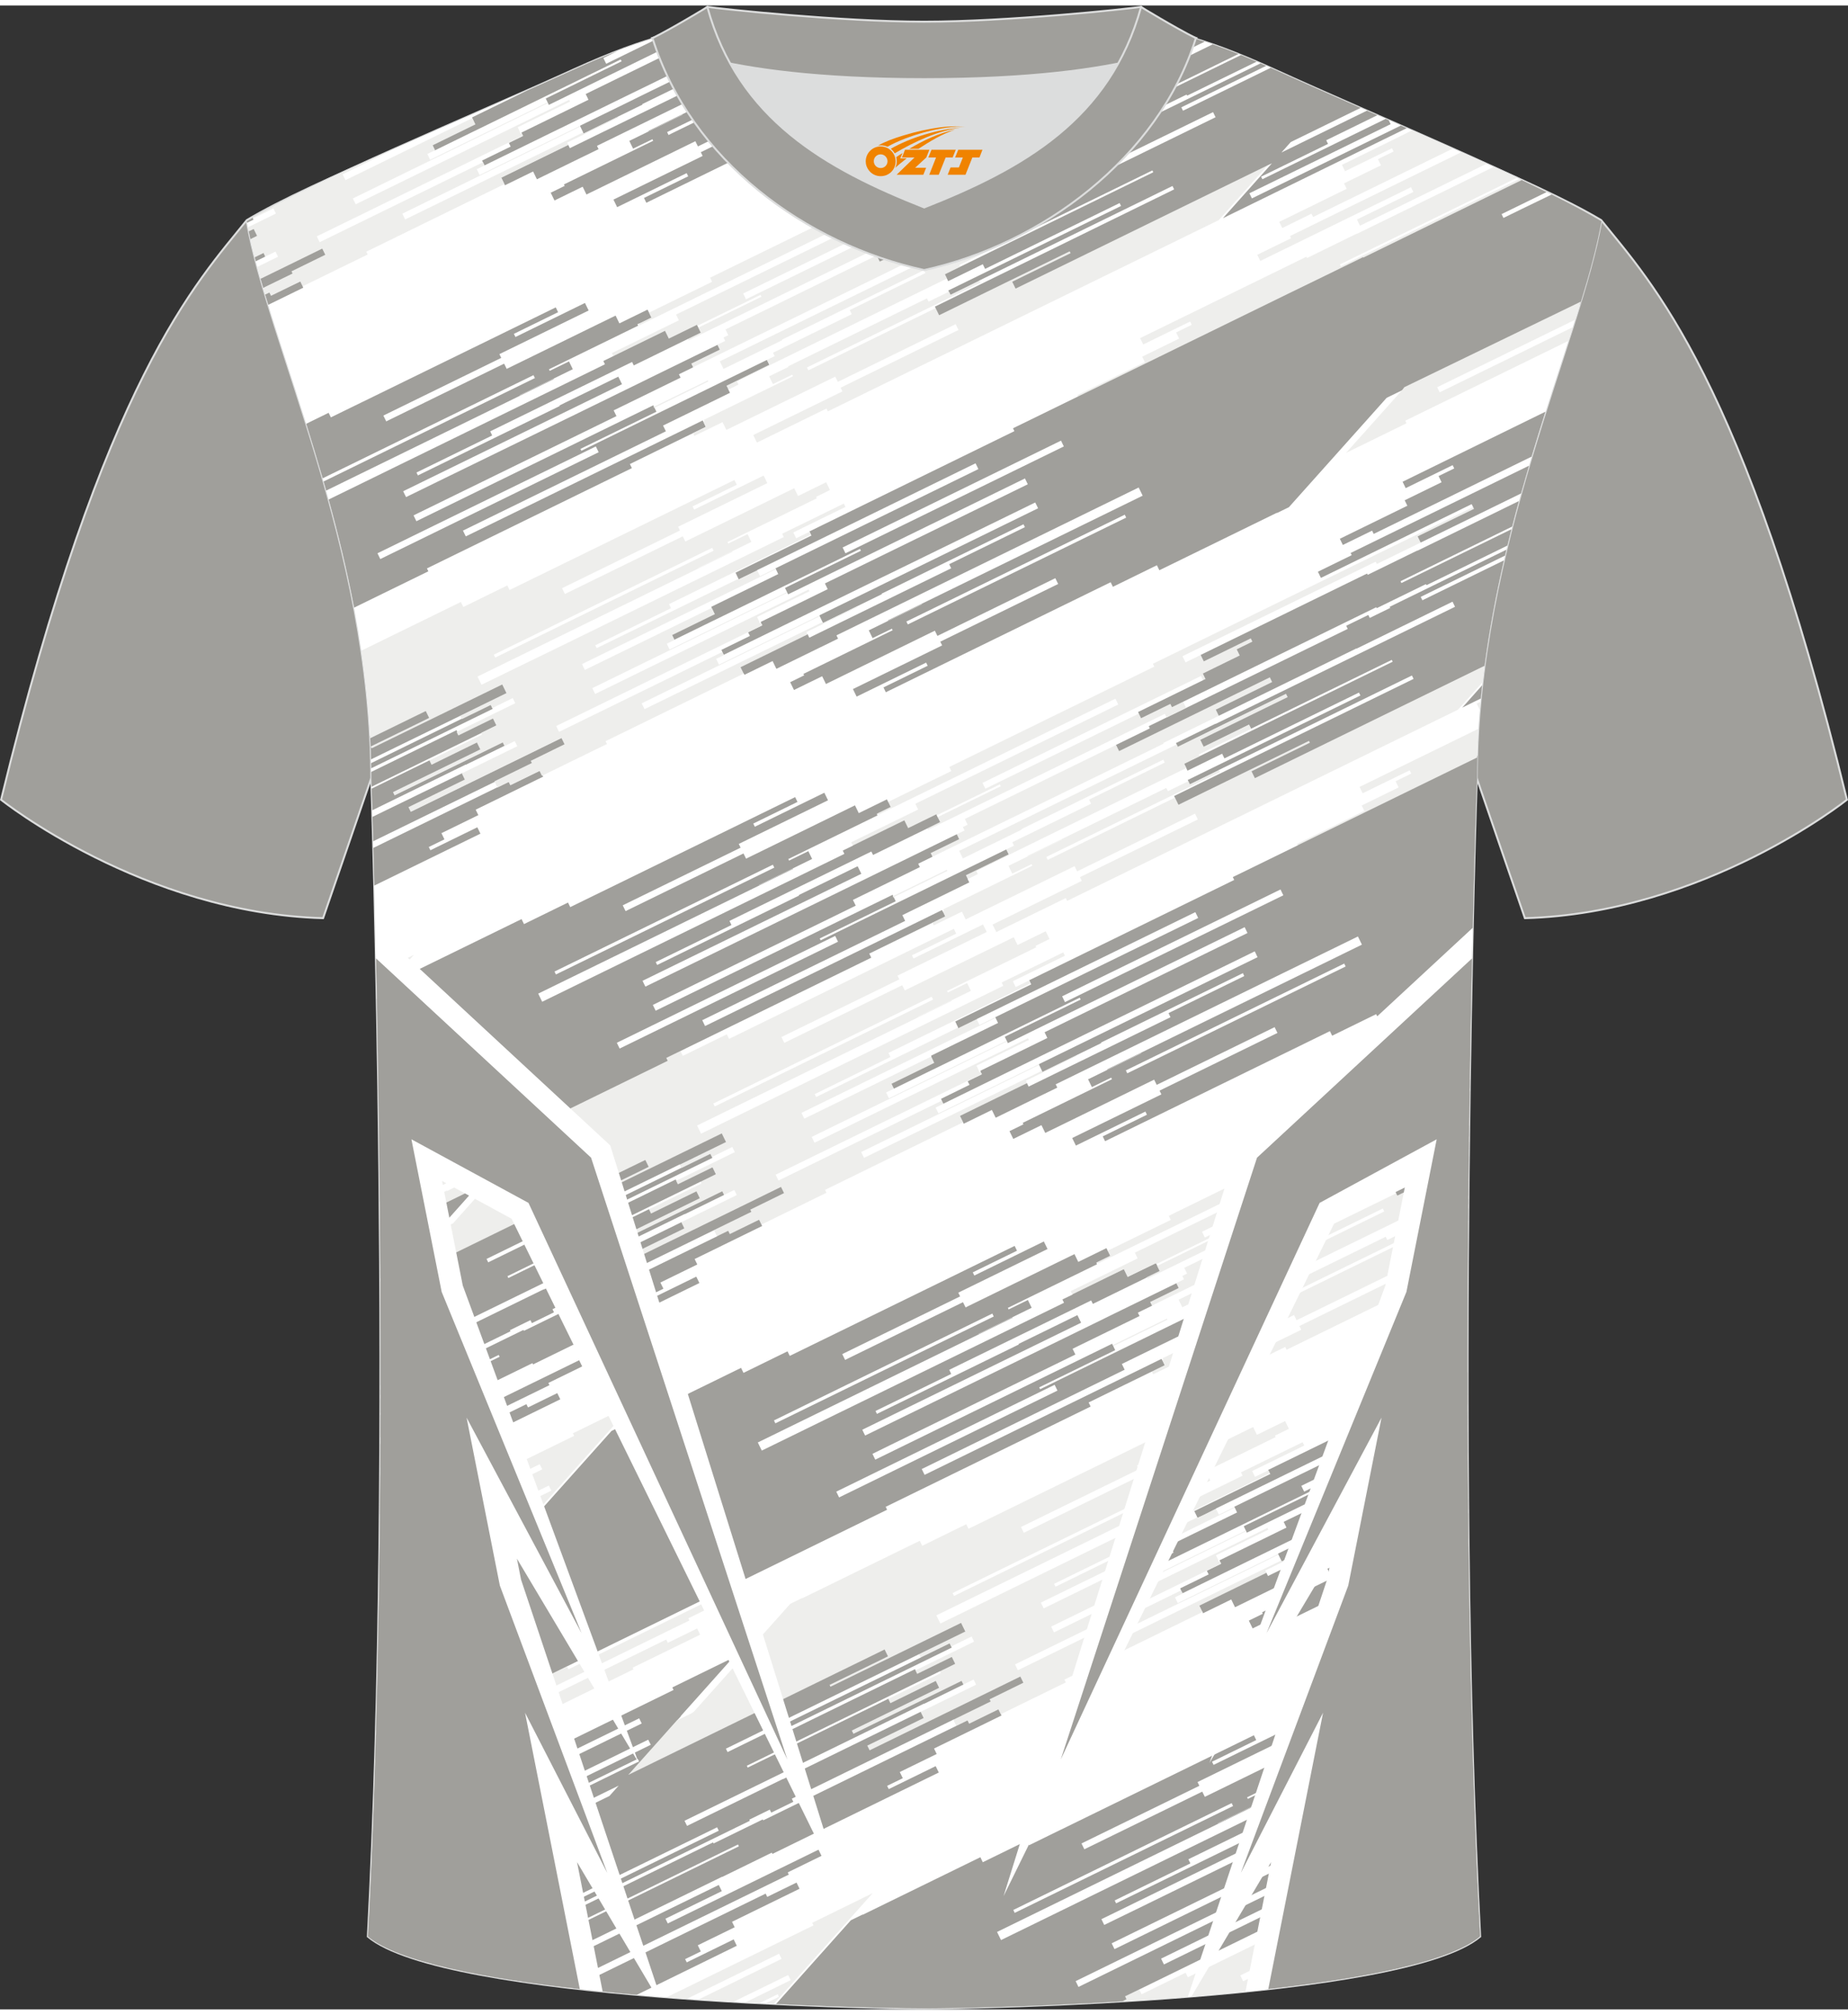 <?xml version="1.0" encoding="utf-8"?>
<!-- Generator: Adobe Illustrator 24.0.1, SVG Export Plug-In . SVG Version: 6.00 Build 0)  -->
<svg xmlns="http://www.w3.org/2000/svg" xmlns:xlink="http://www.w3.org/1999/xlink" version="1.1" id="图层_1" x="0px" y="0px" width="378px" height="412px" viewBox="0 0 379.96 411.88" enable-background="new 0 0 379.96 411.88" xml:space="preserve">
<rect x="0" y="0" width="379.96" height="411.88" fill="#333333" stroke="none"/>
<path fill-rule="evenodd" clip-rule="evenodd" fill="#A09F9B" stroke="#DCDDDD" stroke-width="0.4" stroke-miterlimit="22.926" d="  M329.22,44.12c10.24,12.77,29.36,32.34,50.52,119.13c0,0-29.19,23.31-66.21,24.34c0,0-7.16-20.76-9.89-28.76  c-22.39-65.04,1.92-119.48-95.65-155.76c1.44-0.27,3.11-0.27,4.93-0.1l-0.09-0.01c13.99-0.87,17.88-1.24,23.93,0.66  c9.64,3.37,15.62,5.8,25.07,10.09C283.78,23.7,315.54,35.88,329.22,44.12z"/>
<path fill-rule="evenodd" clip-rule="evenodd" fill="#A09F9B" stroke="#DCDDDD" stroke-width="0.4" stroke-miterlimit="22.926" d="  M50.74,44.12C40.5,56.89,21.38,76.46,0.22,163.25c0,0,29.19,23.31,66.21,24.34c0,0,7.16-20.76,9.89-28.76  C98.71,93.79,74.41,39.35,171.97,3.07c-1.44-0.27-3.11-0.27-4.93-0.1l0.09-0.01c-13.99-0.87-17.88-1.24-23.93,0.66  c-9.64,3.37-15.62,5.8-25.07,10.09C96.18,23.7,64.42,35.88,50.74,44.12z"/>
<path fill-rule="evenodd" clip-rule="evenodd" fill="#FFFFFF" stroke="#DCDDDD" stroke-width="0.4" stroke-miterlimit="22.926" d="  M189.99,411.68c9.72,0.03,98.75-1.66,114.34-14.78c-5.38-101.09-0.7-237.87-0.7-237.87c0-47.66,21.31-90.01,25.59-114.69  c-13.68-8.23-45.44-21.26-67.38-31.26c-30.14-13.67-34.27-7.75-71.45-7.75c-37.17,0-42.13-5.92-72.27,7.75  c-21.94,9.99-53.69,23.01-67.38,31.26c4.28,24.69,25.59,67.04,25.59,114.69c0,0,4.68,136.79-0.7,237.87  C91.24,410.02,180.26,411.71,189.99,411.68z"/>
<g>
	<g>
		<path fill-rule="evenodd" clip-rule="evenodd" fill="#FFFFFF" d="M189.99,411.68c9.72,0.03,98.75-1.66,114.34-14.78    c-5.38-101.09-0.7-237.87-0.7-237.87c0-47.66,21.31-90.01,25.59-114.69c-13.68-8.23-45.44-21.26-67.38-31.26    c-30.14-13.67-34.27-7.75-71.45-7.75c-37.17,0-42.13-5.92-72.27,7.75c-21.94,9.99-53.69,23.01-67.38,31.26    c4.28,24.69,25.59,67.04,25.59,114.69c0,0,4.68,136.79-0.7,237.87C91.24,410.02,180.26,411.71,189.99,411.68z"/>
		<g>
			<path fill-rule="evenodd" clip-rule="evenodd" fill="#A09F9B" d="M231.06,410.21l0.77-0.38l-0.23-0.54l2.51-1.25l0.13-0.26     l39.23-19.19l-0.41-0.84l7.55-3.69l3.21-1.57l0,0l2.21-1.08l0.25,0.04l2.54-1.24l-0.39-1l-0.27-0.12l-0.14-0.29l-1.61,0.79     l-2.2,1.08l-1.02,0.5l0,0l-10.79,5.28l-33.09,16.19l-0.38-0.78l-0.2-0.42l33.09-16.19l8.63-4.22l-0.58-1.18l8-3.91l0,0l3.21-1.57     l2.55-1.25l-0.33-0.67l0.04-0.08l-0.25-0.6l-0.03-0.07l0.33-0.19l8.44-4.15l-0.46-0.92l-0.16-0.08v0l-3.21,1.57l-2.09,1.02     l-3.22,1.57l0,0l-5.6,2.74l-1.44,0.71l-9.61,4.7l-6.01,2.94l-6.98,3.41l-0.19-0.38l6.98-3.41l6.01-2.94l2.64-1.29l-0.05-0.11     l-0.05-0.11l-0.29-0.6l-0.11-0.22l-0.14-0.29l-3.8,1.86l-4.84,2.37l-6.97,3.41l-33.09,16.18l-0.58-1.19l0-0.01l3.66-1.79     l6.95-3.4l0.33-0.16l15.56-7.61l6.59-3.22l6.97-3.41l0.06-0.03l1.6-0.78l-0.17-0.34l-0.41-0.84l0.97-0.48l4.81-2.35l7.98-3.91     l0-0.01l-0.05-0.1l-0.29-0.59l2.07-1.01l0.85-0.42l0.03-0.13l-0.31-0.58l0.42-0.16l5.51-2.7l-0.57-1.06l-0.08,0l-3.21,1.57     l-7.98,3.91l-2.07,1.01l-0.85,0.42l-1.44,0.71l-8.64,4.23l-5.11,2.5l-1.87,0.91l-23.08,11.29l-3.91,1.91l-3.49,1.7l-2.36,1.15     l-0.1-0.2l-0.2-0.41l-0.26-0.54l-0.02-0.04l0.26-0.12l32.58-15.93l1.22-0.59l10.94-5.35l-0.76-1.55l-6.99,3.42l-3.95,1.93     l-1.15,0.56l0.05,0.11l-0.06,0.03l-29.12,14.24l-0.05-0.11l-0.24-0.49l15.56-7.61l-0.41-0.85l13.56-6.63l1.21-0.59l1.41-0.69     l4.81-2.35l8.18-4l0.24,0.49l0.11,0.22l11.14-5.45l0.08-0.01l2.68-1.22l-0.52-1.06l-0.11-0.03l-0.18-0.38l0.01-0.15l-0.07-0.18     l-5.65,2.62l-0.12-0.02l-0.72-1.49l-10.68,5.31l-0.03,0.14l-2.07,1.01l0.33,0.68l-9.72,4.76l-1.21,0.59l-21.18,10.36l-11.09,5.42     l-3.65,1.79l-15.28,7.47l-0.05-0.1l-0.22-0.45l-0.14-0.29l-0.12-0.24l-0.1-0.21l-0.11-0.22l-0.08-0.16l23.87-11.67l21.57-10.55     l6.97-3.41l-0.04-0.08l-6.98,3.41l-0.02-0.04l6.98-3.41l3.96-1.94l-0.56-1.15l-0.22-0.45l-3.96,1.94l-0.16-0.32l4.04-1.98     l14.3-6.99l-0.15-0.3l0.23-0.11l0.15,0.04l2.62-1.31l-0.57-1l-0.07-0.05l-0.28-0.57l-5.79,2.83l-0.78-1.6L266.5,359l-11.81,5.78     l-6.97,3.41l-0.31-0.63l-0.22-0.44l-24.24,11.85l-0.29-0.59l-0.2-0.41l-0.1-0.2l24.24-11.85l-0.38-0.77l4.05-1.98l14.3-6.99     l-0.76-1.55l-6.53,3.19l-7.76,3.8l-0.32-0.65l7.76-3.8l1.33-0.65l-0.48-0.99l-1.33,0.65l-11.81,5.78l-25.81,12.62l-0.87,0.42l0,0     l-6.41,3.14l-0.46-0.94l-9.05,4.43l-0.5-1.03l-24.17,11.82l-0.02-0.05l-2.44,1.19l-0.1,0.11l-12.75,14.27l-0.1,0.11l-2.43,2.72     c15.17,0.73,27.2,0.91,30.43,0.9C193.95,411.7,211.09,411.42,231.06,410.21L231.06,410.21z M249.58,372.01L249.58,372.01     l-40.95,20.03l-0.29-0.6l44.9-21.96l0.13,0.28l0.16,0.32L249.58,372.01L249.58,372.01z M266.06,384.11l0.58,1.19l-44.9,21.96     l-0.29-0.6l-0.13-0.27l-0.16-0.32L266.06,384.11z"/>
			<path fill-rule="evenodd" clip-rule="evenodd" fill="#A09F9B" d="M304.24,395.1l-5.5,2.69l0,0l-0.66,0.32l-0.21,0.1h0l-6.01,2.94     l-1.18,0.58l0.01,0.01l0.22,0.46l0.01,0.03l0.05,0.11l0.11,0.22c1.17-0.31,2.29-0.64,3.35-0.97l0.68-0.33l0.02-0.07l0.15-0.07     l0.87-0.42l0,0l0.31-0.15l6.99-3.42l0.88-0.43L304.24,395.1z"/>
			<path fill-rule="evenodd" clip-rule="evenodd" fill="#A09F9B" d="M301.75,280.94l-27.24,13.33l-13.75,6.72l-0.03,0.06l0.42,0.76     l0,0.03l-15.59,7.62l0.23,0.47l0.01,0.03l0.06,0.11l0.17,0.35l0.07,0.14l0.05,0.11l0,0.07l0.06,0.1l1.35-0.6l2.44-1.25l0.02-0.07     l0.15-0.07l8.17-4l3.5-1.71l33.09-16.18l0.38,0.78l0.2,0.42l-33.09,16.18l-3.5,1.71l-5.13,2.51l-0.01,0.02l0.06,0.12l0.01,0     l0.02,0.04l0.06,0.12l0.21,0.43l0.05,0.11l0.16,0.34l-0.04,0.02l-5.11,2.5l-1.87,0.91l-0.98,0.48l0,0l-0.87,0.42l0,0l-4.9,2.4     l0.07,0.15l-0.01,0.13l0.23,0.63l0.27,0.5l-8.75,4.32l0.5,0.99l0.1,0.03l7.64-3.74l0.87-0.42l0,0l7.02-3.43l0.03-0.01l6.94-3.4     l7.44-3.64l1.24-0.61l6.75-3.3l0.23-0.11l0.18,0.38l-0.03,0.01l-6.94,3.4l-1.24,0.6l-5.78,2.83l-1.62,0.79l0.01,0.02l0.05,0.09     l0.05,0.11l0.19,0.39l0.1,0.2l0.07,0.14l0,0.01l0.12,0.25l0.05,0.11l1.62-0.79l2.18-1.07l1-0.49l3.83-1.87l6.97-3.41l13.22-6.47     l0,0l0.87-0.42l15.69-7.68l-0.01-2.67l-33.59,16.43l-0.58-1.19l34.17-16.71C301.75,285.34,301.75,283.14,301.75,280.94     L301.75,280.94z M301.77,293.18c0.01,1.5,0.01,3,0.02,4.5l-0.46,0.22l-3.91,1.91l-16.34,7.99l-4.53,2.21l-0.87,0.42l0,0     l-1.35,0.66l-1.87,0.91l-5.11,2.5l-8.64,4.23l-0.03,0.01l-2.27,1.11l-13.26,6.49l-0.09-0.06l-0.24-0.47l0-0.12l-0.17-0.35     l5.86-2.87l-0.1-0.19l-0.02-0.05l-0.03-0.06l-0.07-0.14l-0.15-0.31l2.7-1.32l0.23-0.11l-0.04-0.09l-0.23-0.46l-0.07-0.15l0-0.01     l6.75-3.3l1.24-0.6l5.78-2.83l-0.11-0.23l-0.05-0.11l-0.05-0.11l-0.19-0.39l-0.1-0.2l-0.07-0.14l1.59-0.78l0.03-0.01l0.03-0.01     l6.97-3.41l6.59-3.22l3.7-1.81l0,0l0.87-0.42l0,0l10.99-5.37L301.77,293.18L301.77,293.18z M301.8,299.15l0.01,1.78l-26.18,12.8     l-0.03,0.01l-0.03,0.01l0.05,0.11l-1.15,0.56l-3.32,1.62l-0.64,0.31l-0.02,0.03l-6.98,3.44l-0.1-0.28l-0.38-0.77l-0.2-0.42     l-0.07-0.14l5.13-2.51l5.44-2.66l0.36-0.18l0.5-0.25l0.71-0.35L301.8,299.15L301.8,299.15z M301.82,301.68l0.02,3.27l-3.44,1.68     l-21.18,10.36l-1.21,0.59l-9.73,4.76l0.33,0.68l-2.98,1.46l0,0l-0.87,0.42l0,0l-8.83,4.32l-0.34-0.69l-0.29-0.6l-0.15-0.31     l-5.79,2.83l-0.14-0.29l-0.29-0.33l-0.5-1.02l13.84-6.74l0.09,0.03l0.23,0.47l0.11,0.23l6.95-3.4l0,0l0.87-0.42l0.37-0.18     l6.22-3.04l1.21-0.59l13.56-6.63l-0.12-0.25l-0.22-0.46l-0.01-0.03l-0.05-0.11L301.82,301.68L301.82,301.68z M301.86,307.02     l0.02,2.12l-17.23,8.43l0,0l-3.95,1.93l0.16,0.32l0.14,0.28l20.89-10.22c0.02,1.76,0.03,3.53,0.05,5.29l-14.9,7.29l-0.22-0.44     l-0.31-0.63l-6.97,3.41l-11.81,5.78l-3.61,1.76l-0.78-1.6l-5.79,2.83l-0.72-1.47l0,0l-0.06-0.13l0.32-0.16l0,0l2.55-1.25     l-0.15-0.3l14.3-6.99l4.05-1.98l-0.16-0.32l-3.97,1.94l-0.22-0.45l-0.56-1.15l3.97-1.94l6.97-3.41l-0.02-0.04l-6.97,3.41     l-0.04-0.07l6.97-3.41L301.86,307.02L301.86,307.02z M301.95,316.64c0.02,1.62,0.04,3.25,0.06,4.87l-12.46,6.09l-11.81,5.78     l-1.33,0.65l-0.48-0.99l1.33-0.65l7.76-3.8l-0.32-0.65l-7.76,3.8l-6.53,3.19l-0.76-1.55l14.3-6.99l4.04-1.98l-0.37-0.77     L301.95,316.64z"/>
			<path fill-rule="evenodd" clip-rule="evenodd" fill="#A09F9B" d="M86.32,401.83l5.67-2.77l0.73,1.48l-4.01,1.96     c4.73,1.27,10.31,2.38,16.37,3.33l43.37-21.21l0.02,0.04l10.22-5l0.13,0.26l34.2-16.73l-0.64-1.31l-9.65,4.72l-0.33-0.67     l3.22-1.57l-0.62-1.27l7.59-3.71l-0.55-1.12l13.88-6.79l-0.14-0.28l0.07-0.12l-0.44-1.05l-6.07,2.97l-0.33-0.62l-2.34,1.11     l-0.02,0.11l-39.72,19.43l-0.1-0.19l-10.11,4.94l-0.11-0.22l-27.66,13.53l-0.29-0.6l35.51-17.37l-0.11-0.23l4.21-2.06l0.3,0.61     l4.54-2.22l-0.31-0.64l33.23-16.25l0.25,0.08l7.72-3.79l-0.11-0.44l6.77-3.46l-0.66-1.56l-31.14,15.17l-0.22-0.63l11.48-5.7     l-0.62-1.23l-0.18-0.06l-28.31,13.85l-0.02-0.04l-19.73,9.65l-0.52-1.05l49.24-24.08l0.02,0.04l8.11-3.97l0.07-0.24l-0.36-0.73     l-22.24,10.85l-0.07-0.38l18-8.88l-0.86-1.75l-9.5,4.75l-0.27-0.67l-0.22-0.02l-28.93,14.15l-0.18-0.38l39.72-19.43l0.29,0.01     l3.08-1.57l-0.82-1.6l-7.22,3.58l-0.26-0.59l-0.1-0.03l-0.11-0.22l-27.66,13.53l-0.29-0.6l35.51-17.37l-0.11-0.23l0.01-0.1     l-0.26-0.67l-5.98,2.87l-0.04,0.18l-39.72,19.43l-0.34-0.7l39.72-19.43l0.16,0.06l9.48-4.6l-0.95-2.07l-4.03,1.98l-22.79,11.13     l-0.05-0.14l12.43-6.05l-0.99-2.03l-51.36,25.25l8.4-9.62l-0.09-0.26l0.87-0.98L83.78,379l0.21,0.45l-7.69,3.76l-0.01,0.19     l0.29,0.6l0.07,0.14l56.63-27.7l0.52,1.05l-29.05,14.21l0.62,1.28l25.76-12.6l0.26,0.53l-13.76,6.73l0.37,0.75l-18.58,9.09     l0.3,0.61l-9.65,4.72l0.36,0.73l0.13,0.26l5.44-2.66l1.11-0.54l30.1-14.72l-0.03,0.03l-0.88,0.99l-0.1,0.11l-0.37,0.41l-0.5,0.56     l-0.04,0.04l-27.71,13.55l-0.28,0.13l-0.83,0.41l-16.33,7.99l-2.24,1.1l0.26,0.53l-2.31,1.13c-0.07,1.36-0.14,2.72-0.21,4.06     C77.86,398.77,81.57,400.4,86.32,401.83L86.32,401.83z M130.93,408.88c-4.47-0.39-8.93-0.84-13.28-1.35l39.77-19.45l0.33,0.67     l6.02-2.94l0.62,1.27l-13.88,6.79l0.55,1.12l-7.59,3.71l0.62,1.27l-3.22,1.57l0.33,0.67l9.65-4.72l0.64,1.31L130.93,408.88     L130.93,408.88z M116.36,407.38c-3.16-0.38-6.25-0.79-9.24-1.23l12.34-6.04l0.02,0.04l28.31-13.85l0.62,1.27l-11.59,5.67     l0.48,0.97l30.99-15.16l0.62,1.27l-6.95,3.4l0.22,0.45l-40.91,20.01l0.31,0.64L116.36,407.38L116.36,407.38z M151.74,377.98     L151.74,377.98l0.18,0.38l-39.72,19.43l-0.18-0.38L151.74,377.98L151.74,377.98z M147.44,374.45l0.34,0.7l-39.72,19.43l-0.34-0.7     L147.44,374.45L147.44,374.45z"/>
			<path fill-rule="evenodd" clip-rule="evenodd" fill="#A09F9B" d="M301.88,249.75l0.02-2.48l-15.34,7.5l0.15,0.3l-0.05,0.28     l0.77,1.59L301.88,249.75L301.88,249.75z M301.91,246.39l-6.17,3.02l-0.02,0.06l-5.99,2.96l-0.28-0.66l0.02-0.09l-0.11-0.23     l12.56-6.14L301.91,246.39L301.91,246.39z M301.92,244.56l-5.01,2.45l-0.47-0.96l-7.12,3.48l-0.27-0.56l-0.1-0.11l-0.37-0.78     l3.14-1.51l0.06,0l10.18-4.98L301.92,244.56L301.92,244.56z M301.97,240.31l0.02-2.18l-7.39,3.61l-2.92,1.44l0.63,1.27l0.39,0.37     l9.21-4.62L301.97,240.31L301.97,240.31z M302,237.57l0.01-1.02l-6.94,3.4l-0.02-0.04l-8.11,3.97l0.13,0.27l-0.03,0.13l0.2,0.51     L302,237.57L302,237.57z M302.02,235.17l-6.3,3.08l-0.07-0.05l-0.68-1.2l2.89-1.44l4.17-2.04L302.02,235.17L302.02,235.17z      M302.06,232.5l0.03-2.27l-13.08,6.4l-4.02,1.96l-3.66,1.79l0.22,0.45l-6.95,3.4l0,0.01l-0.02,0.11l0.59,1.19l0.08,0.02l7.1-3.41     l10.53-5.16l4.91-2.39l1.34-0.64L302.06,232.5L302.06,232.5z M302.11,228.65l-13.72,6.71l0,0.06l-2.34,1.16l-0.3-0.68l-5.89,2.92     l-0.14-0.01l-0.44-0.9l0.01-0.11l-0.16-0.32l13.35-6.53l0.02-0.11l0.34-0.18l-0.47-1.1l0.15-0.19l7.25-3.54l-0.48-1.32l2.9-1.41     C302.16,224.92,302.13,226.77,302.11,228.65L302.11,228.65z M302.19,222.56l0.03-1.81l-10.22,5l-0.04,0.17l0.75,1.41     L302.19,222.56L302.19,222.56z"/>
			<path fill-rule="evenodd" clip-rule="evenodd" fill="#A09F9B" d="M77.12,360.84l22.54-10.87l3.95-1.84l6.68-3.7l0.26,0.04     l5.97-3.03l0.02-0.05l65.85-32.21l-0.29-0.6l42.14-20.61l-0.41-0.84l7.55-3.7l3.22-1.57l2.21-1.08l0.13,0.05l2.59-1.3l-0.46-1     l-0.12-0.07l-0.14-0.29l-1.61,0.79l-2.2,1.08l-1.02,0.5l-10.79,5.28l-33.09,16.19l-0.38-0.78l-0.2-0.42l33.09-16.19l8.63-4.22     l-0.58-1.18l8-3.91l3.22-1.57l2.55-1.25l-0.33-0.67l0.01-0.11l-0.32-0.68l0.26-0.1l8.52-4.17l-0.43-0.96l-0.13-0.06l0,0     l-3.21,1.57l-2.09,1.02l-3.21,1.57l-5.61,2.74l-1.44,0.71l-9.61,4.7l-6.01,2.94l-6.97,3.41l-0.19-0.38l6.98-3.41l6-2.94     l2.64-1.29l-0.05-0.11l-0.05-0.11l-0.29-0.6l0.01-0.05l-0.07-0.14l-0.04-0.02l-0.14-0.29l-3.8,1.86l-4.84,2.37l-6.97,3.41     l-33.09,16.18l-0.36-0.74l-0.22-0.45l3.66-1.8l6.95-3.4l0.33-0.16l15.56-7.61l6.59-3.22l6.98-3.41l0.06-0.03l1.6-0.78l-0.17-0.34     l-0.41-0.84l0.97-0.48l4.81-2.35l7.98-3.9l0-0.01l-0.05-0.1l-0.29-0.59l2.07-1.01l0.85-0.42l0.03-0.08l-0.06-0.44l1.13-0.77     l4.61-2.28l-0.19-0.39l-0.29-0.52l-0.22-0.14l-3.21,1.57l-7.98,3.9l-2.07,1.01l-0.85,0.42l-1.44,0.71l-8.64,4.23l-5.11,2.5     l-1.87,0.91l-23.08,11.29l-3.91,1.91l-3.49,1.71l-2.36,1.15l-0.58-1.19l0.26-0.13l32.58-15.93l1.21-0.59l10.94-5.35l-0.76-1.56     l-6.99,3.42l-3.95,1.93l-1.15,0.57l0.05,0.11l-29.18,14.27l-0.05-0.11l-0.24-0.49l15.56-7.61l-0.05-0.11l-0.01-0.03l-0.22-0.46     l-0.12-0.25l13.56-6.63l2.63-1.28l4.81-2.35l8.18-4l0.24,0.49l0.11,0.22l11.14-5.45l0.1,0.02l2.68-1.32l-0.53-0.95l-0.12-0.07     l-0.19-0.38l-0.01-0.1l-0.08-0.14l-5.76,2.78l-0.7-1.44l-0.16-0.15l-10.49,5.09l-0.06,0.19l-2.08,1.01l0.33,0.68l-10.94,5.35     l-21.18,10.36l-11.09,5.42l-3.65,1.78l-15.28,7.47l-0.05-0.1l-0.22-0.45l-0.14-0.29l-0.12-0.24l-0.1-0.21l-0.11-0.22l-0.08-0.16     l23.87-11.67l21.57-10.55l6.97-3.41l-0.04-0.07l-6.97,3.41l-0.02-0.04l6.97-3.41l3.96-1.94l-0.56-1.15l-0.22-0.45l-3.96,1.94     l-0.16-0.32l4.04-1.98l14.3-6.99l-0.15-0.3l0.23-0.11l0.11,0l2.61-1.27l-0.48-1.03l-0.11-0.03l-0.28-0.57l-5.79,2.83l-0.78-1.6     l-3.61,1.76l-11.81,5.78l-6.97,3.41l-0.31-0.63l-0.22-0.44l-24.24,11.86l-0.29-0.59l-0.2-0.41l-0.1-0.19l24.24-11.86l-0.38-0.77     l4.05-1.98l14.3-6.99l-0.76-1.55l-6.53,3.2l-7.76,3.8l-0.32-0.65l7.76-3.8l1.33-0.65l-0.48-0.99l-1.33,0.65l-11.81,5.78     l-25.81,12.62l-0.87,0.42l0,0l-6.42,3.14l-0.46-0.94l-9.05,4.43l-0.5-1.03l-24.17,11.82l-0.02-0.05l-2.44,1.19l-0.1,0.11     l-12.75,14.26l-3.29,3.68l-3.99,4.41l-0.85,0.42l-13.06,6.41l-0.58,0.28l-13.26,6.46c-0.14,8.52-0.32,17.04-0.55,25.49l4.25-2.08     l0.39,0.79l-4.45,2.18l-0.22,0.11C77.23,357.28,77.18,359.06,77.12,360.84L77.12,360.84z M200.37,271.39L200.37,271.39     l-40.95,20.03l-0.29-0.6l44.9-21.96l0.13,0.28l0.16,0.32L200.37,271.39L200.37,271.39z M179.28,301.87l37.56-18.37l0.58,1.19     l-44.9,21.96l-0.29-0.6l-0.13-0.27l-0.16-0.32L179.28,301.87z"/>
			<path fill-rule="evenodd" clip-rule="evenodd" fill="#A09F9B" d="M78.22,289.72l24.5-11.98l-0.18-0.38l-24.31,11.89l0.01-2.94     l19.17-9.37l0.11,0.22l10.11-4.94l0.09,0.19l39.72-19.43l0.07-0.22l2.28-1.16l0.33,0.65l6.07-2.83l0.44,1.03l-0.07,0.13     l0.14,0.28l-13.88,6.79l0.55,1.12l-7.59,3.71l0.62,1.27l-3.22,1.57l0.33,0.67l9.65-4.72l0.64,1.31l-34.2,16.73l-0.13-0.26     l-10.22,5l-0.02-0.04L78.2,294.3L78.22,289.72L78.22,289.72z M77.48,204.2c0.23,12.21,0.45,26.34,0.59,41.68l33.84-16.55     l1.79,0.08l24.34-12.25l-0.46-0.66l2.19-1.02l0.13-0.58l39.24-19.19l-0.41-0.84l7.55-3.69l3.21-1.57l0,0l2.21-1.08l0.23-0.04     l2.5-1.18l-0.46-0.96l-0.15-0.14l-0.14-0.29l-1.61,0.79l-2.2,1.08l-1.02,0.5l0,0l-10.79,5.28l-33.09,16.19l-0.38-0.78l-0.2-0.42     l33.09-16.19l8.63-4.22l-0.58-1.18l8-3.91l0,0l3.21-1.57l2.55-1.25l-0.33-0.67l0.03-0.18l-0.18-0.63l8.66-4.24l-0.46-0.95     l-0.14-0.09l0,0l-3.21,1.57l-2.09,1.02l-3.21,1.57l-5.6,2.74l-1.44,0.71l-9.61,4.7l-6.01,2.94l-6.97,3.41l-0.19-0.38l6.97-3.41     l6.01-2.94l2.64-1.29l-0.05-0.11l-0.05-0.11l-0.29-0.6l-0.11-0.22l-0.14-0.29l-3.81,1.86l-4.84,2.37l-6.97,3.41l-33.09,16.18     l-0.36-0.73l-0.02-0.04l-0.2-0.41l0-0.01l3.66-1.79l6.95-3.4l0.33-0.16l15.56-7.61l6.59-3.22l6.97-3.41l0.06-0.03l1.6-0.78     l-0.17-0.34l-0.41-0.84l0.97-0.48l4.81-2.35l7.98-3.91l0-0.01l-0.05-0.1l-0.29-0.59l2.07-1.01l0.85-0.42l0-0.01l0.06-0.19     l-0.24-0.49l6.06-2.8l-0.5-0.98l-0.33-0.13l-0.05-0.02l-3.21,1.57l-7.98,3.91l-2.07,1.01l-0.85,0.42l-1.44,0.7l-8.64,4.23     l-5.11,2.5l-1.87,0.91l-23.08,11.29l-3.91,1.91l-3.49,1.71l-2.36,1.15l-0.1-0.2l-0.03-0.06l-0.09-0.18l-0.03-0.05l-0.06-0.13     l-0.15-0.31l-0.11-0.23l-0.02-0.04l0.26-0.12l32.58-15.93l1.21-0.59l10.94-5.35l-0.76-1.55l-6.99,3.42l-3.95,1.93l-1.15,0.56     l0.05,0.11l-0.06,0.03l-29.12,14.24l-0.05-0.11l-0.24-0.49l15.56-7.61l-0.05-0.11l-0.01-0.03l-0.22-0.46l-0.12-0.25l13.56-6.63     l1.21-0.59l1.41-0.69l4.81-2.35l8.18-4l0.24,0.49l0.11,0.22l11.14-5.45l0.16,0.06l2.64-1.3l-0.56-1.03l-0.1-0.04l-0.19-0.38     l0.02-0.12l-0.08-0.22l-5.74,2.79l-0.74-1.56l-10.63,5.06l-0.08,0.28l-2.07,1.01l0.33,0.68l-9.72,4.76l-1.21,0.59l-21.18,10.36     l-11.09,5.42l-3.65,1.79l-15.28,7.47l-0.05-0.1l-0.22-0.45l-0.14-0.29l-0.12-0.24l-0.1-0.21l-0.11-0.22l-0.08-0.16l23.87-11.67     l21.57-10.55l6.97-3.41l-0.04-0.07l-6.97,3.41l-0.02-0.04l6.98-3.41l3.96-1.94l-0.56-1.15l-0.22-0.45l-3.96,1.94l-0.16-0.32     l4.04-1.98l14.3-6.99l-0.15-0.3l0.23-0.11l0.21,0.04l2.57-1.25l-0.48-1.05l-0.16-0.06l-0.28-0.57l-5.79,2.83l-0.78-1.6     l-3.61,1.77l-11.81,5.78l-6.97,3.41l-0.31-0.63l-0.22-0.44l-24.24,11.85l-0.29-0.58l-0.2-0.41l-0.1-0.2l24.24-11.85l-0.38-0.77     l4.05-1.98l14.3-6.99l-0.76-1.55l-6.53,3.19l-7.76,3.8l-0.32-0.65l7.76-3.8l1.33-0.65l-0.48-0.99l-1.33,0.65l-11.81,5.78     l-25.81,12.62l-0.87,0.42l0,0l-6.42,3.14l-0.46-0.94l-9.05,4.43l-0.5-1.03l-24.17,11.82l-0.03-0.05l-2.44,1.19l-0.1,0.11     L77.48,204.2L77.48,204.2z M78.13,252.81l0,0.62l4.08-1.99l0.52,1.05l-4.59,2.24l0.03,3.98l5.91-2.89l0.52,1.05l-6.42,3.14     l0.01,1.58l3.75-1.83l0.26,0.53l-4,1.96c0.03,6.96,0.05,14.11,0.04,21.37l20-9.78l0.34,0.7l-20.34,9.95l0,1.08l26.72-13.07     l-0.11-0.23l4.21-2.06l0.3,0.61l4.54-2.22l-0.31-0.64l33.23-16.25l0.18,0.08l7.96-3.65l-0.16-0.48l3.95-1.83l3.01-1.55     l-0.92-1.85l-2.77,1.17l-4.49,1.96l-16.12,8.02l-7.45,3.84l-0.08-0.36l11.26-5.7l-0.63-0.99l-0.22-0.27l-0.22-0.03l-28.31,13.85     l-0.02-0.05l-19.73,9.65l-0.52-1.05l49.24-24.08l0.02,0.04l8.11-3.97l0.07-0.18l-0.28-0.79l-22.29,10.85l-0.1-0.37l17.85-8.71     l-0.79-1.78l-9.36,4.48l-0.32-0.51l-0.24-0.05l-28.93,14.15l-0.18-0.38l39.72-19.43l0.14,0.03l3.24-1.57l-0.75-1.62l-7.24,3.5     l-0.28-0.53l-0.14-0.03l-0.11-0.22l-27.66,13.53l-0.3-0.6l35.51-17.37l-0.11-0.23l0.08-0.14l-0.28-0.67l-6.01,2.87l-0.05,0.21     l-39.72,19.43l-0.34-0.7l39.72-19.43l0.19,0.08l9.73-4.53l-0.96-2.48l-4.64,2.07l-10.28,5.13l-0.75-1.6l-12.18,5.79l-39.16,19.12     l8.31-9.18l-0.04-0.75l2.58-2.89l1.45-1.62l4.03-4.52l-13.37,6.28l0.07,0.44L78.13,252.81L78.13,252.81z M78.19,295.67     c-0.01,1.64-0.02,3.28-0.03,4.92l34.81-17.02l-0.22-0.45l6.95-3.4l-0.62-1.27L88.09,293.6l-0.48-0.97l11.59-5.67l-0.62-1.27     L78.19,295.67L78.19,295.67z M78.16,302.17c-0.02,2.61-0.04,5.24-0.06,7.87l24.21-11.84l-0.64-1.31l-9.66,4.72l-0.33-0.67     l3.22-1.57l-0.62-1.27l7.59-3.71l-0.55-1.12l13.88-6.79l-0.62-1.27l-6.02,2.94l-0.33-0.67L78.16,302.17L78.16,302.17z      M134.16,209.61l37.56-18.37l0.58,1.19l-44.9,21.96l-0.29-0.6l-0.13-0.27l-0.16-0.32L134.16,209.61L134.16,209.61L134.16,209.61z      M155.25,179.13L155.25,179.13l-40.95,20.03l-0.29-0.6l44.9-21.96l0.13,0.28l0.16,0.32L155.25,179.13z"/>
			<path fill-rule="evenodd" clip-rule="evenodd" fill="#A09F9B" d="M288.38,97.89l0.64,1.31l9.65-4.72l0.33,0.67l-3.22,1.57     l0.62,1.27l-7.59,3.71l0.55,1.12l-13.88,6.79l0.62,1.27l6.01-2.94l0.33,0.67l32.46-15.88c0.94-3.16,1.9-6.24,2.85-9.24     L288.38,97.89L288.38,97.89z M314.37,94.59c-0.55,1.88-1.1,3.78-1.64,5.71l-20.63,10.09l-0.24-0.04l-0.63-1.35l11.71-5.57     l-0.08-0.23l0.02-0.11l-0.3-0.6l-30.99,15.16l-0.62-1.27l6.95-3.4l-0.22-0.45L314.37,94.59L314.37,94.59z M304.46,142.44     c0.09-0.91,0.18-1.81,0.28-2.72l-1.45,1.63l-1.62,1.82l-1.02,1.14L304.46,142.44L304.46,142.44z M305.21,135.9     c0.99-7.5,2.38-14.8,4-21.85l-16.76,8.2l0,0l-0.34-0.7l17.33-8.48l0.29-1.22l-24,11.74l0.11,0.23l-4.21,2.06l-0.3-0.61     l-4.54,2.22l0.31,0.64l-33.23,16.25l-4.02,1.96l-3.66,1.79l0.22,0.45l-6.95,3.4l0,0.01l-0.07,0.13l0.65,1.32L261,138.33     l0.39,0.66l-11.4,5.59l-0.15,0.2l0.61,1.18l0.14,0.03l28.31-13.85l0.02,0.05l19.73-9.65l0.51,1.05l-49.24,24.08l-0.02-0.04     l-8.11,3.97l0.13,0.27l0.2,0.61l9.56-4.75l9.7-4.69l2.97-1.45l0.28,0.5l-2.95,1.47l-9.79,4.72l-2.63,1.33l-2.6,1.25l0.2,0.43     l0.23,0.5l0.07,0.19l0.3,0.46l9.27-4.57l0.5,0.78l28.93-14.15l0.18,0.38l-39.72,19.43l-0.09-0.04l-3.13,1.57l0.49,0.87l0.27,0.56     l7.12-3.48l0.47,0.96l27.66-13.53l0.3,0.6l-35.51,17.37l0.11,0.23l0.23,0.73l6.02-2.96l0.02-0.05l39.72-19.43l0.34,0.7     l-49.24,24.08l0.15,0.3l-0.01,0.14l0.67,1.52l26.86-13.17l0.07,0.19l-11.92,5.84l0.62,1.82L305.21,135.9L305.21,135.9z      M309.93,111.01l-16.64,8.14l-0.11-0.22l-10.11,4.94l-0.1-0.19l-39.72,19.43l-0.03,0.11l-2.36,1.15l-0.28-0.67l-5.84,2.82     l-0.22,0.09l-0.42-0.92l0.05-0.15l-0.16-0.32l13.35-6.53l0.02-0.14l0.33-0.17l-0.51-1.13l0.6-0.33l6.91-3.34l-0.58-1.27     l2.99-1.52l-0.14-0.39l-8.41,4.04l-1.18,0.54l-0.54-1.32l0.03-0.17l34.21-16.73l0.13,0.26l10.22-5l0.02,0.04l20.85-10.2     c-0.47,1.73-0.94,3.48-1.39,5.25l-22.94,11.22l0.18,0.38l22.62-11.06C310.48,108.77,310.21,109.88,309.93,111.01z"/>
			<path fill-rule="evenodd" clip-rule="evenodd" fill="#A09F9B" d="M253.38,188.01L253.38,188.01l10.48-5.12l-0.29-0.6l-0.29-0.6     l-44.9,21.96l0.58,1.19L253.38,188.01L253.38,188.01z M302.61,198.98l-19.16,9.37l-0.5-1.03l-9.05,4.43l-0.46-0.94l-33.09,16.19     l-11.81,5.78l-1.33,0.65l-0.48-0.99l1.33-0.65l7.76-3.8l-0.32-0.65l-7.76,3.8l-6.53,3.19l-0.76-1.55l14.29-6.99l4.05-1.98     l-0.38-0.77l24.24-11.86l-0.58-1.19l-24.24,11.86l-0.22-0.44l-0.31-0.63l-6.97,3.41l-11.81,5.78l-3.61,1.76l-0.78-1.6l-5.79,2.83     l-0.72-1.47l-0.06-0.13l0.32-0.15l0,0l2.55-1.25l-0.15-0.3l14.3-6.99l4.05-1.98l-0.16-0.32l-3.97,1.94l-0.22-0.45l-0.56-1.15     l3.96-1.94l6.97-3.41l-0.02-0.04l-6.97,3.41l-0.04-0.07l6.97-3.41l45.43-22.22l-0.82-1.68l-15.28,7.47l-14.74,7.21l-21.18,10.36     l-1.21,0.59l-9.73,4.76l0.33,0.68l-2.98,1.45l0,0l-0.87,0.42l0,0l-8.82,4.32l-0.34-0.69l-0.29-0.6l-0.15-0.31l-5.79,2.83     l-0.14-0.28l-0.3-0.09l-0.57-1.42l13.86-6.59l0.15,0.05l0.23,0.47l0.11,0.23l6.95-3.4l0,0l0.87-0.42l0.36-0.18l6.22-3.04     l1.21-0.59l13.56-6.63l-0.12-0.25l-0.22-0.46l-0.01-0.03l-0.05-0.11l15.56-7.61L255.6,199l-0.05-0.11l-29.18,14.27l0.05,0.11     l-1.15,0.56l-3.31,1.62c-0.21,0.1-0.43,0.21-0.64,0.31c-0.02,0.05-0.02,0.08-0.07,0.1c-2.28,1.11-4.68,2.3-6.96,3.41l-0.08-0.27     l0.02-0.05l-0.38-0.78l-0.2-0.42l-0.07-0.14c4.05-1.98,8.1-3.97,12.15-5.94l32.83-16.06l-0.02-0.04l-0.26-0.54l-0.06-0.13     l-0.02-0.05l-0.12-0.24l-0.1-0.2l-5.84,2.86l-3.91,1.91l-16.34,7.99c-2.25,1.1-4.5,2.2-6.75,3.3l-6.97,3.41l-8.64,4.23     l-0.03,0.01l-2.27,1.11l-13.26,6.49l-0.08-0.01l-0.28-0.56l0.04-0.08l-0.17-0.35l5.86-2.87l-0.09-0.19l-0.03-0.05l-0.03-0.05     l-0.07-0.14l-0.15-0.31l2.7-1.32l0.23-0.11l-0.04-0.09l-0.07-0.02l-0.18-0.39l0.03-0.06l-0.07-0.15l0-0.01l6.75-3.3l1.24-0.61     l5.78-2.83l-0.11-0.23l-0.05-0.11l-0.05-0.11l-0.19-0.39l-0.1-0.2l-0.07-0.14c2.88-1.4,5.75-2.81,8.63-4.22l6.59-3.22l15.56-7.61     l10.94-5.35l-0.2-0.42l-0.38-0.78c-11.03,5.4-22.06,10.79-33.09,16.19l-6.97,3.41l-3.83,1.88l-1,0.49l-2.18,1.07l-1.62,0.79     l-0.05-0.11l-0.12-0.25l0-0.01l-0.07-0.14l-0.1-0.2l-0.19-0.39l-0.05-0.11l-0.05-0.09l-0.01-0.01l1.62-0.79l5.78-2.83l1.24-0.61     l6.94-3.4l0.03-0.01l-0.19-0.38l-0.23,0.11l-6.75,3.3l-1.24,0.61l-7.44,3.64l-6.94,3.4l-0.03,0.02l-7.02,3.43l0,0l-0.87,0.42     l-7.64,3.74l-0.22-0.07l-0.23-0.45l-0.24-0.58l8.8-4.26l-0.09-0.19l-0.41-0.92l0.05-0.13l-0.07-0.15l4.9-2.4l0,0l0.87-0.42l0,0     l0.98-0.48l1.87-0.91l5.11-2.5l0.04-0.02l-0.16-0.34l-0.05-0.11l-0.21-0.43l-0.06-0.12l-0.02-0.04l-0.07-0.14l5.13-2.51l3.5-1.71     l33.09-16.18l-0.2-0.42l-0.38-0.78l-33.09,16.18l-3.5,1.71l-6.99,3.42l-0.31,0.15l0,0l-0.87,0.42l-0.15,0.07l-0.07,0.18     l-2.52,1.2l-1.23,0.61l-0.08-0.17l0.03-0.07l-0.05-0.11l-0.07-0.14l-0.17-0.35l-0.05-0.11l-0.01-0.03l-0.22-0.46l-0.01-0.02     l1.18-0.58l6.01-2.94h0l0.21-0.1l0.66-0.32l0,0l7.52-3.68l0.03-0.02l-0.41-0.84l13.75-6.72l27.8-13.6l0.6-0.29l-0.29-0.6     l0.87-0.42l0.87-0.42l11.64-5.69l-0.01-0.02l0.03-0.14l22.52-11.25l2.38-1.23l12.01-5.78c-0.05,1.6-0.07,3.21-0.07,4.83     C303.63,159.03,303.1,174.55,302.61,198.98L302.61,198.98z M235.43,216.95l40.95-20.03l0.29,0.6l-44.9,21.96l-0.13-0.28     l-0.16-0.32L235.43,216.95z"/>
			<path fill-rule="evenodd" clip-rule="evenodd" fill="#A09F9B" d="M312.57,35.74l-18.73,9.14c-4.99,2.44-8.47,4.2-13.46,6.64     l-0.33,0.05l-4.62,2.34c-13.36,6.53-26.62,12.92-39.96,19.48l-13.79,6.82l-0.02,0.15l-11.64,5.69l-0.87,0.42l0,0l-0.87,0.43     l0.17,0.35l0.12,0.24l-0.6,0.29l0,0l-27.8,13.6l-13.76,6.73l0.41,0.83l-0.01,0.02l-7.52,3.68l0,0l-0.66,0.32l-0.21,0.1l0,0     l-6.01,2.94l-1.18,0.58l0.01,0.01l0.22,0.46l0.01,0.03l0.05,0.11l0.17,0.35l0.07,0.14l0.05,0.11l0.03,0.22l1.26-0.63l2.52-1.18     l0.05-0.15l0.15-0.07l0.87-0.42l0,0l0.31-0.15l6.99-3.42l3.5-1.71l33.09-16.18l0.38,0.77l0.2,0.42l-33.09,16.18l-3.5,1.71     l-5.13,2.51l0.07,0.14l0.02,0.04l0.06,0.12l0.21,0.43l0.05,0.11l0.16,0.34l-0.04,0.02l-5.11,2.5l-1.87,0.91l-0.98,0.48l0,0     l-0.87,0.42l0,0l-4.9,2.4l0.07,0.15l-0.05,0.12l0.55,1.14l-8.8,4.27l0.45,0.98l0.2,0.1l7.64-3.74l0.87-0.42l0,0l7.02-3.43     l0.03-0.01l6.94-3.4l7.44-3.64l1.24-0.61l6.75-3.3l0.23-0.11l0.19,0.38l-0.03,0.01l-6.94,3.4l-1.24,0.6l-5.78,2.83l-1.62,0.79     l0.01,0.02l0.05,0.09l0.05,0.11l0.19,0.39l0.1,0.2l0.07,0.14l0,0.01l0.12,0.25l0.05,0.11l1.62-0.79l2.18-1.07l1-0.49l3.84-1.88     l6.97-3.41l13.22-6.47l0,0l0.87-0.42l19-9.29l0.38,0.78l0.2,0.42l-10.94,5.35l-10.99,5.37l0,0l-0.87,0.42l0,0l-3.7,1.81     l-6.59,3.22l-6.97,3.41l-0.03,0.01l-0.03,0.01l-1.59,0.78l0.07,0.14l0.1,0.2l0.19,0.39l0.05,0.11l0.05,0.11l0.11,0.23l-5.78,2.83     l-1.24,0.6l-6.75,3.3l0,0.01l0.07,0.14l-0.01,0.05l0.19,0.4l0.05,0.01l0.04,0.09l-0.23,0.11l-2.7,1.32l0.15,0.31l0.07,0.14     l0.03,0.06l0.03,0.05l0.09,0.19l-5.86,2.87l0.17,0.35l-0.02,0.04l0.28,0.6l0.06,0.01l13.26-6.49l2.27-1.11l0.03-0.01l8.64-4.23     l5.11-2.5l1.87-0.91l1.35-0.66l0,0l0.87-0.42l4.53-2.21l16.34-7.99l3.91-1.91l5.85-2.86l0.1,0.2l0.12,0.24l0.03,0.05l0.06,0.13     l0.26,0.53l0.02,0.04l-32.83,16.06l-0.71,0.35l-0.5,0.25l-0.37,0.18l-5.44,2.66l-5.13,2.51l0.07,0.14l0.2,0.42l0.38,0.78     l0.11,0.22l6.76-3.31l0,0l0.23-0.11l0.64-0.31l3.31-1.62l1.15-0.56l-0.05-0.11l0.03-0.01l0.03-0.01l29.12-14.24l0.05,0.11     l0.24,0.48l-15.56,7.61l0.05,0.11l0.01,0.03l0.22,0.46l0.12,0.25l-13.56,6.63l-1.21,0.59l-6.22,3.04l-0.36,0.18l-0.87,0.42l0,0     l-6.95,3.4l-0.11-0.23l-0.23-0.47l-0.1-0.04l-13.9,6.72l0.62,1.27l0.24,0.1l0.14,0.28l5.79-2.83l0.15,0.31l0.29,0.6l0.34,0.69     l8.83-4.32l0,0l0.87-0.42l0,0l2.98-1.46l-0.33-0.68l9.73-4.76l1.21-0.59l21.18-10.36l14.74-7.21l15.28-7.47l0.41,0.84l0.12,0.24     l0.29,0.6l-45.43,22.22l-6.97,3.41l0.04,0.07l6.97-3.41l0.02,0.04l-6.97,3.41l-3.97,1.94l0.56,1.15l0.22,0.45l3.97-1.94     l0.16,0.32l-4.05,1.98l-14.3,6.99l0.15,0.3l-2.55,1.25l0,0l-0.32,0.16l0.06,0.13l0,0l0.72,1.47l5.79-2.83l0.78,1.6l3.61-1.77     l11.81-5.78l6.97-3.41l0.31,0.63l0.22,0.44l24.24-11.86l0.29,0.59l0.2,0.41l0.1,0.19l-24.24,11.86l0.38,0.77l-4.05,1.98     l-14.29,6.99l0.76,1.55l6.53-3.19l7.76-3.8l0.32,0.65l-7.76,3.8l-1.33,0.65l0.48,0.99l1.33-0.65l11.81-5.78l33.09-16.18     l0.46,0.94l9.05-4.43l0.5,1.03l24.17-11.82l0.02,0.05l2.44-1.19l0.1-0.11l12.75-14.26l0.1-0.11l7.15-8l3.21-1.57l1.35-0.33     l35.23-17.33c1.95-6.34,3.51-12.07,4.38-17.06c-2.76-1.66-6.25-3.51-10.24-5.5L313,41.77l-3.88,1.9l0,0l-0.39-0.79l9.25-4.52     C316.26,37.5,314.45,36.63,312.57,35.74L312.57,35.74z M190.31,124.69L190.31,124.69l40.95-20.03l0.29,0.6l-44.9,21.96     l-0.13-0.28l-0.16-0.32L190.31,124.69L190.31,124.69z M208.26,95.75l-34.43,16.84l-0.58-1.19l44.9-21.96l0.29,0.6l0.29,0.59     L208.26,95.75L208.26,95.75z"/>
			<polygon fill-rule="evenodd" clip-rule="evenodd" fill="#A09F9B" points="101.21,364.46 101.57,365.2 87.76,371.96 88.33,373.13      131.42,352.05 131.94,353.11 95.03,371.16 95.54,372.2 83.36,378.16 83.95,379.33 139.54,352.06 141.73,349.61 143.18,347.99      147.54,343.11 150.5,339.79 150.66,339.62 138.23,345.7 138.49,346.22    "/>
			<path fill-rule="evenodd" clip-rule="evenodd" fill="#A09F9B" d="M76.1,150.14c0.09,1.6,0.15,3.2,0.19,4.81L94.62,146l0.16,0.02     l5.22-2.41l4.53-2.23l-1.28-2.16l-26.71,13.25l-0.01-0.15l11.9-5.86l-0.99-1.9L76.1,150.14L76.1,150.14z M76.31,155.72     l18.61-9.11l0.09-0.12l5.51-2.61l0.39-0.19l0.3,0.71l0.09,0.17l-24.97,12.21C76.32,156.43,76.31,156.08,76.31,155.72     L76.31,155.72z M76.33,157.53l17.54-8.58l0.11,0.22l0.35,0.65l7.1-3.52l0.79,1.64l-3.14,1.54l-22.69,11.1l-0.05-1.55     C76.34,158.53,76.34,158.03,76.33,157.53L76.33,157.53z M76.41,160.97l11.9-5.82l0.2,0.04l0.38,0.59l9.23-4.64l0.88,1.82     l-17.96,8.83l0.17,0.35l22.23-10.93l0.42,0.89l-8.11,3.97l-0.02-0.04l-19.18,9.38C76.49,163.52,76.44,162.04,76.41,160.97     L76.41,160.97z M76.58,166.77l18.51-9.01l0.11,0.22l0.04,0.09l0.59,1.11l-11.65,5.62l0.4,0.81l7.51-3.67l16.54-8.09l4.37-2.14     l2.57-1.26l0.76,1.41l-2.64,1.25l-4.31,2.15l0.22,0.45l-7.68,3.76l-25.19,12.31C76.67,169.93,76.63,168.25,76.58,166.77     L76.58,166.77z M76.76,173.15c0.06,2.33,0.13,4.92,0.2,7.74l21.82-10.67l-0.64-1.31l-9.65,4.72l-0.33-0.67l3.22-1.57l-0.62-1.27     l7.59-3.71l-0.55-1.12l13.88-6.79l-0.14-0.28l-0.04-0.09l-0.44-0.9l-6.02,2.94l-0.33-0.67l-2.3,1.12L76.76,173.15z"/>
			<path fill-rule="evenodd" clip-rule="evenodd" fill="#A09F9B" d="M235.37,4.56L226.28,9l0.62,1.27l6.01-2.94l0.33,0.67l5.83-2.85     C237.82,4.91,236.59,4.72,235.37,4.56L235.37,4.56z M289.24,25.21l-1.22-0.53L257.4,39.65l-0.52-1.05l29.05-14.21l-0.39-0.81     l-0.63-0.28l-25.36,12.41l-0.26-0.53l13.76-6.73l-0.37-0.75l10.52-5.15l-2.13-0.94l-17.6,8.61l1.92-2.15l14.37-7.03     c-6.3-2.77-12.41-5.46-17.92-7.97l-0.58-0.26l-18.03,8.82l0,0l-0.34-0.7l17.45-8.53c-0.39-0.17-0.78-0.34-1.16-0.51l-22.67,11.09     l0.11,0.23l-4.21,2.06l-0.3-0.61l-4.54,2.22l0.31,0.64l-33.23,16.25l-4.02,1.96l-3.66,1.79l0.22,0.45l-6.95,3.4l0,0.01     l-0.04,0.17l0.56,1.24l6.92-3.17l10.48-5.27l4.96-2.35l1.27-0.69l5.74-2.91l1.68-0.8l0.43,0.82l-1.61,0.72l-6.97,3.55l-3.02,1.41     l0.4,0.85l0.31,0.43l28.31-13.85l0.02,0.04l19.73-9.65l0.52,1.05l-49.24,24.08l-0.02-0.04l-8.11,3.97l0.13,0.27l-0.08,0.2     l0.22,0.49l9.61-4.7l12.61-6.08l0.08,0.34l-14.62,7.21l-3.4,1.57l0.99,1.79l9.4-4.74l0.29,0.6l0.22,0.12l28.93-14.15l0.18,0.38     l-39.72,19.43l-0.25-0.01l-3.06,1.41l0.4,0.86l0.19,0.13l0.27,0.56l7.12-3.48l0.47,0.96l27.66-13.53l0.29,0.6l-35.51,17.37     l0.11,0.23l-0.01,0.1l0.26,0.66l5.95-2.95l0.06-0.09l39.72-19.43l0.34,0.7L192.22,61.9l0.15,0.3l-0.09,0.33l0.7,1.38l26.79-13.17     l0.04,0.17l-11.86,5.82l0.73,1.92l51.17-25.17l0.8-0.63l0.87-0.42l-7.44,8.33l-1.62,1.82l-1.02,1.14L289.24,25.21L289.24,25.21z      M258.38,11.54l-14.3,6.99l-0.11-0.22l-10.11,4.94l-0.1-0.19l-39.72,19.43L194,42.68l-2.36,1.16l-0.32-0.69l-5.99,2.88     l-0.44-0.85l0.04-0.25l-0.16-0.32l13.35-6.53l0.02-0.07l0.36-0.25l-0.62-1.14l2.22-1.22l5.16-2.45l-0.38-1.32l2.67-1.33     l0.01-0.41l-9.35,4.55l-0.67-1.18l0.12-0.37l34.21-16.73l0.13,0.26l10.22-5l0.02,0.04l7.11-3.48c1.67,0.58,3.42,1.24,5.28,1.99     l-15.86,7.76l0.18,0.38l16.21-7.93C256.19,10.61,257.27,11.06,258.38,11.54L258.38,11.54z M247.69,7.43     c-0.72-0.23-1.42-0.45-2.11-0.66l-3.49,1.72l0.59,1.19l0.21,0.09L247.69,7.43L247.69,7.43z M244.19,6.37l-21.8,10.67l-0.62-1.27     l6.95-3.4l-0.22-0.45l12.83-6.28C242.26,5.85,243.21,6.09,244.19,6.37z"/>
			<path fill-rule="evenodd" clip-rule="evenodd" fill="#A09F9B" d="M72.81,123.76l15.26-7.46l-0.29-0.6l42.14-20.61l-0.41-0.84     l7.55-3.7l3.21-1.57l0,0l2.21-1.08l2.64-1.29l-0.5-1.03l-0.14-0.29l-1.61,0.79l-2.2,1.08l-1.02,0.5l0,0l-10.79,5.28l-33.09,16.18     l-0.38-0.77l-0.2-0.42l33.09-16.19l8.63-4.22l-0.58-1.18l8-3.91l0,0l3.21-1.57l2.55-1.25l-0.33-0.67l-0.08-0.33l-0.2-0.35     l-0.05-0.05l1-0.48l7.79-3.84l-0.51-1l-0.04-0.03h0l-3.21,1.57l-2.09,1.02l-3.21,1.57l0,0l-5.6,2.74l-1.44,0.71l-9.61,4.7     l-6.01,2.94l-6.97,3.41l-0.19-0.38l6.97-3.41l6.01-2.94l2.64-1.29l-0.05-0.11l-0.05-0.11l-0.29-0.59l-0.11-0.22l-0.14-0.29     l-3.81,1.86l-4.84,2.37l-6.97,3.41L85.61,106l-0.36-0.74l-0.02-0.04l-0.2-0.41l0-0.01l3.66-1.79l6.95-3.4l0.33-0.16l15.56-7.61     l6.59-3.22l6.97-3.41l0.06-0.03l1.6-0.78l-0.17-0.34l-0.41-0.84l0.97-0.47l4.81-2.35l7.98-3.9l0-0.01l-0.05-0.1l-0.29-0.59     l2.07-1.01l0.85-0.42l0-0.01l-0.01-0.13l-0.28-0.59l1.48-0.69l4.37-2.18l-0.11-0.19l-0.07-0.14l-0.05-0.11l-0.28-0.56l-0.03-0.02     l-3.21,1.57l-7.98,3.9l-2.07,1.01l-0.85,0.42l-1.44,0.71l-8.64,4.23l-5.11,2.5l-1.87,0.91L93.25,96.27l-3.91,1.91l-3.49,1.71     l-2.36,1.15l-0.1-0.2l-0.03-0.06l-0.09-0.18l-0.03-0.05l-0.06-0.13l-0.15-0.31l-0.11-0.23l-0.02-0.04l0.26-0.13l32.58-15.93     l1.21-0.59l10.94-5.35l-0.76-1.55l-6.99,3.42l-3.95,1.93l-1.15,0.57l0.05,0.11l-0.06,0.03L85.92,96.59l-0.05-0.11l-0.24-0.49     l15.56-7.61l-0.05-0.11l-0.01-0.03l-0.22-0.46l-0.12-0.25l13.56-6.63l1.21-0.59l1.41-0.69l4.81-2.35l8.18-4l0.24,0.49l0.11,0.22     l11.14-5.45l0.14-0.02l2.55-1.24l-0.11-0.22l-0.29-0.61l-0.05-0.11l-0.11-0.13l-0.19-0.38l0-0.1l-0.04-0.21l-5.79,2.65     l-0.75-1.43l-10.5,5.14l-0.19,0.19l-2.07,1.01l0.33,0.68l-9.72,4.76l-1.21,0.59L92.28,89.46l-11.09,5.42l-3.65,1.79l-9.96,4.87     C69.54,108.64,71.35,116.08,72.81,123.76L72.81,123.76z M67.07,99.7c-0.18-0.62-0.35-1.25-0.53-1.87l39.49-19.32l0,0l3.95-1.93     l-0.16-0.32l-0.13-0.28l-43.34,21.2c-1.11-3.84-2.25-7.58-3.38-11.21l4.6-2.25l0.46,0.94l6.42-3.14l0,0l0.87-0.42l25.81-12.62     l11.81-5.78l1.33-0.65l0.48,0.99l-1.33,0.65l-7.76,3.8l0.32,0.65l7.76-3.8l6.53-3.2l0.76,1.55l-14.3,6.99l-4.05,1.98l0.38,0.77     L78.82,84.29l0.1,0.19l0.2,0.41l0.29,0.59l24.24-11.86l0.22,0.44l0.31,0.63l6.97-3.41l11.81-5.78l3.61-1.76l0.78,1.6l5.79-2.83     l0.28,0.57l0.1,0.07l0.49,0.98l-2.56,1.23l-0.16,0.04l-0.23,0.11l0.15,0.3l-14.3,6.99l-4.04,1.98l0.16,0.32l3.96-1.94l0.22,0.45     l0.56,1.15l-3.96,1.94l-6.97,3.41l0.02,0.04l6.97-3.41l0.04,0.07l-6.97,3.41L85.31,90.78L67.07,99.7L67.07,99.7z M84.95,109     l37.56-18.37l0.58,1.19l-44.9,21.96l-0.29-0.6l-0.13-0.27l-0.16-0.32L84.95,109L84.95,109z"/>
			<path fill-rule="evenodd" clip-rule="evenodd" fill="#A09F9B" d="M51.99,43.61c-0.43,0.25-0.84,0.49-1.24,0.73l0.06,0.32     l1.31-0.64l-0.11-0.23L51.99,43.61L51.99,43.61z M51.12,46.32c0.12,0.6,0.25,1.21,0.39,1.83l1.57-0.72l-0.78-1.68L51.12,46.32     L51.12,46.32z M52.36,51.69c0.07,0.29,0.15,0.58,0.23,0.88l1.95-0.96l-0.01-0.11l-0.29-0.73L52.36,51.69L52.36,51.69z      M53.55,56.07l5.64-2.78l4.48-2.17l2.58-1.29l0.81,1.48l-2.68,1.29l-4.23,2.09l0.1,0.47l-6.11,2.95     C53.93,57.42,53.74,56.74,53.55,56.07L53.55,56.07z M54.49,59.31c0.22,0.73,0.44,1.46,0.67,2.21l7.2-3.52l-0.14-0.28l0.03-0.08     l-0.02-0.07l-0.45-0.91l-6.01,2.86l-0.38-0.64L54.49,59.31z"/>
			<path fill-rule="evenodd" clip-rule="evenodd" fill="#A09F9B" d="M211.11,4.72c-5.68,0.31-12.36,0.61-20.71,0.61     c-3.3,0-6.35-0.05-9.18-0.12l-43.77,21.41l-0.13-0.28l-0.16-0.32l3.95-1.93l0,0l38.69-18.92c-1.4-0.04-2.75-0.09-4.05-0.15     l-35.48,17.35l-6.97,3.41l0.04,0.07l6.97-3.41l0.02,0.04l-6.97,3.41l-3.97,1.94l0.56,1.15l0.22,0.45l3.97-1.94l0.16,0.32     l-4.05,1.98l-14.3,6.99l0.15,0.3l-2.55,1.25l0,0l-0.32,0.15l0.06,0.13l0.72,1.47l5.79-2.83l0.78,1.6l3.61-1.76l11.81-5.78     l6.97-3.41l0.31,0.63l0.22,0.44l24.24-11.86l0.29,0.59l0.2,0.41l0.1,0.19l-24.24,11.86l0.38,0.77l-4.05,1.98l-14.29,6.99     l0.76,1.55l6.53-3.19l7.76-3.8l0.32,0.65l-7.76,3.8l-1.33,0.65l0.48,0.99l1.33-0.65l11.81-5.78l33.09-16.19l0.46,0.94l9.05-4.43     l0.5,1.03L211.11,4.72L211.11,4.72z M171.85,4.83l-2.26,1.1l-14.74,7.21L133.68,23.5l-1.21,0.59l-9.73,4.76l0.33,0.68l-2.98,1.45     l0,0l-0.87,0.42l0,0l-8.83,4.32l-0.34-0.69l-0.29-0.6l-0.15-0.31l-5.79,2.83l-0.14-0.28l-0.41-0.84l-0.23-0.47l13.75-6.72     l0.03-0.02l0.23,0.47l0.11,0.24l6.95-3.4l0,0l0.87-0.42l0.37-0.18l6.22-3.04l1.21-0.59l13.56-6.63l-0.12-0.25l-0.22-0.46     L146,14.33l-0.05-0.11l15.56-7.61l-0.24-0.49l-0.05-0.11l-29.12,14.24l-0.03,0.01l-0.03,0.01l0.05,0.11l-1.15,0.56l-3.31,1.62     l-0.64,0.31l-0.02,0.06l-0.21,0.09l-6.76,3.32l-0.11-0.16l0-0.12l-0.38-0.78l-0.2-0.42l-0.07-0.14l5.13-2.51l5.44-2.66l0.36-0.18     l0.5-0.25l0.71-0.35l29.76-14.55C164.37,4.42,167.88,4.63,171.85,4.83L171.85,4.83z M158.36,4.14l-0.57,0.28l-3.91,1.91     l-16.34,7.99l-4.53,2.22l-0.87,0.42l0,0l-1.35,0.66l-1.87,0.91l-5.11,2.5l-8.64,4.23l-0.03,0.01l-2.27,1.11l-13.26,6.49     l-0.32-0.65l-0.17-0.35L105,29l-0.09-0.19l-0.03-0.05l-0.03-0.06l-0.07-0.14l-0.15-0.31l2.7-1.32l0.23-0.11l-0.04-0.08     l-0.05-0.04l-0.18-0.38l0-0.04l-0.07-0.15l0-0.01l6.75-3.3l1.24-0.61l5.78-2.83l-0.11-0.23l-0.05-0.11l-0.05-0.11l-0.19-0.39     l-0.1-0.2l-0.07-0.14l1.59-0.78l0.03-0.02l0.03-0.01l6.97-3.41l6.59-3.22l3.7-1.81l0.87-0.42l8.89-4.35     C152.07,4,155.09,4.02,158.36,4.14L158.36,4.14z M145.39,4.5l-3.73,1.82l-13.22,6.47l-6.97,3.41l-3.83,1.88l-1,0.49l-2.18,1.07     l-1.62,0.79l-0.05-0.11l-0.12-0.25l0-0.01l-0.07-0.14l-0.1-0.2l-0.19-0.39l-0.05-0.11l-0.05-0.09l-0.01-0.01l1.62-0.79l5.78-2.83     l1.24-0.61l6.94-3.4l0.03-0.01l-0.19-0.38l-0.23,0.11l-6.75,3.3l-1.24,0.61l-7.44,3.64l-6.97,3.41l-7.02,3.43l0,0l-0.87,0.42     l-7.64,3.74l-0.2-0.01l-0.52-1.08l8.82-4.24l-0.47-1.07l0.03-0.2l-0.07-0.15l4.9-2.4l0.87-0.42l0.98-0.48l1.87-0.91l2.8-1.37     c3.36-1.49,6.61-2.94,9.67-4.34c3.23-1.47,6.18-2.71,8.9-3.76l-2.99,1.46l0.58,1.19l11.71-5.73     C139.54,5.39,142.5,4.83,145.39,4.5z"/>
		</g>
		<g>
			<path fill-rule="evenodd" clip-rule="evenodd" fill="#EEEEEC" d="M230.72,410.23c10.77-0.65,22.38-1.58,33.2-2.88l21.97-10.75     l0.13,0.28l0.16,0.32l-3.95,1.93l0,0l-16.29,7.97c2.04-0.26,4.05-0.53,6.01-0.81l11.12-5.44l6.97-3.41l-0.04-0.07l-6.97,3.41     l-0.02-0.04l6.97-3.41l3.97-1.94l-0.56-1.15l-0.22-0.45l-3.97,1.94l-0.16-0.32l4.05-1.98l10.8-5.28l-0.11-2.3l-0.25,0.12     l-0.78-1.6l-3.61,1.76l-11.81,5.78l-6.97,3.41l-0.31-0.63l-0.22-0.44L255.6,406.1l-0.29-0.59l-0.2-0.41l-0.1-0.2l24.24-11.85     l-0.38-0.77l4.05-1.98l14.3-6.99l-0.76-1.55l-6.53,3.19l-7.76,3.8l-0.32-0.65l7.76-3.8l1.33-0.65l-0.48-0.99l-1.33,0.65     l-11.81,5.78l-33.09,16.19l-0.46-0.94l-9.05,4.43l-0.49-1l-2.91,1.42l0.29,0.6L230.72,410.23L230.72,410.23z M278.23,405.29     l11.42-5.58l1.21-0.59l9.73-4.76l-0.33-0.68l2.98-1.46l0,0l0.84-0.41l0.04,0.83l-1.37,0.67l-0.2,0.1l0.54,1.11l0.04,0.09     l1.06-0.52l0.04,0.73l-5.02,2.46l0,0l-0.87,0.42l0,0l-0.37,0.18l-6.22,3.04l-1.21,0.59l-4.76,2.33     C283.4,404.36,280.87,404.84,278.23,405.29L278.23,405.29z M294.07,401.71l1.06-0.52l0.03,0.06l0,0l0.05,0.1     C294.84,401.47,294.46,401.59,294.07,401.71z"/>
			<path fill-rule="evenodd" clip-rule="evenodd" fill="#EEEEEC" d="M142.36,350.93l-3.21,1.57l-0.1,0.11l-0.82,0.92l-1.62,1.82     l-4.78,5.35l-0.34,0.38l-0.7,0.78l-1.62,1.82l40.71-19.91l9.48-4.63l2.52-1.24l0.69,1.41l-2.52,1.24l-9.48,4.63l0.18,0.38     l9.48-4.63l13.32-6.51l4.05-1.98l0.87,1.77l-4.05,1.98l-5.46,2.67l0.34,0.7l5.46-2.67l0.49-0.24l0.31,0.64l4.21-2.06l0.3,0.62     l0.04,0.09l0.12,0.24l0.05,0.11l-4.7,2.3l-7.36,3.6l0.36,0.73l7.12-3.48l0.69,1.41l-3.14,1.54l0.18,0.38l-10.79,5.28l0.43,0.89     l9.33-4.57l0.69,1.41l-17.95,8.78l0.33,0.68l22.24-10.88l0.37,0.75l0.55-0.27l1.55-0.76l0.52,1.06l-1.55,0.76l-9.86,4.82     l0.14,0.28l0.04,0.09l0.44,0.9l-11.59,5.67l0.48,0.97l7.51-3.67l16.54-8.09l4.37-2.14l2.57-1.26l0.62,1.27l-2.57,1.26l-4.37,2.14     l0.22,0.45l-7.68,3.75l0.62,1.27l2.3-1.12l0.33,0.67l6.02-2.94l0.44,0.9l0.04,0.09l11.64-5.69l0,0l0.87-0.42l0,0l0.87-0.42     l-0.17-0.35l-0.12-0.24l0.6-0.29l0,0l27.8-13.6l-0.41-0.84l-0.23-0.47l13.75-6.73l0.03-0.01l-0.24-0.48l10.45-5.11l-0.07-0.14     l-0.23,0.11l-6.76,3.31l-0.11-0.22l-3.49,1.71l-33.09,16.18l-0.38-0.78l-0.2-0.42l33.09-16.18l3.49-1.71l-0.07-0.14l-3.49,1.71     l-17.13,8.38l-0.51-1.04l-0.07-0.15l1.6-0.78l-0.32-0.65l-6.86,3.36l-6.04,2.95l-0.87,0.42l-19.81,9.69l-0.29-0.6l-0.29-0.6     l10.48-5.12l12.27-6l0.87-0.42l2.42-1.18l16.11-7.88l0.23-0.11l-0.23-0.46l-0.23,0.11l-0.18-0.38l0.03-0.01l-0.05-0.11     l-0.05-0.11l-0.29-0.6l-0.07-0.15l6.94-3.4l3.83-1.87l-0.18-0.36l-3.83,1.88l-6.97,3.41l-13.22,6.47l0,0l-0.87,0.42l0,0l-19,9.29     l-0.38-0.77l-0.2-0.42l10.94-5.35l10.99-5.37l0.87-0.42l3.7-1.81l6.59-3.22l7-3.43l-0.07-0.14l-7.01,3.43l-6.59,3.22l-3.36,1.64     l0,0l-0.87,0.42l0,0l-6.31,3.09l-0.1-0.2l-0.29-0.6l-0.12-0.24l-0.07-0.15l1.6-0.78l-0.27-0.55l-0.01-0.01l-0.22-0.44l8.78-4.29     l-0.1-0.19l-0.05-0.11l-0.07-0.14l-0.1-0.21l-0.03-0.07l-0.28-0.58l-16.34,7.99l-3.91,1.91l-5.84,2.86l-0.56-1.15l-0.02-0.04     l32.84-16.06l0.71-0.35l0.5-0.25l0.36-0.18l0,0l5.44-2.66l-0.07-0.14l-3.18,1.56l-0.38-0.78l-0.02-0.04l-0.15-0.31l-0.03-0.06     l-2.62,1.28l-1.18,0.58l-0.06-0.11l-0.03,0.01l-29.12,14.24l-0.29-0.59l15.56-7.61l-0.06-0.11l-0.01-0.03l-0.22-0.46l-0.12-0.25     l13.56-6.63l1.21-0.59l6.22-3.04l0.37-0.18l0,0l0.87-0.42l0,0l6.95-3.4l0.12,0.23l0.03-0.01l-0.41-0.84l-2.76,1.35l-0.58-1.19     l5.45-2.67l5.26-2.57l-0.34-0.69l-9.69,4.74l-2.98,1.46l0.33,0.68l-9.73,4.76l-1.21,0.59l-21.18,10.36l-14.74,7.21l-15.28,7.47     l-0.41-0.84l-0.12-0.24l-0.29-0.6l45.43-22.22l6.97-3.41l-0.04-0.08l-6.97,3.41l-0.02-0.04l6.97-3.41l3.97-1.94l-0.56-1.15     l-0.22-0.45l-3.96,1.94l-0.16-0.32l4.05-1.98l14.3-6.99l-0.15-0.3l2.87-1.4l-0.71-1.46l0,0l-0.07-0.14l-5.79,2.83l-0.78-1.6     l-22.39,10.95l-0.52-1.07l-24.24,11.86l-0.29-0.59l-0.2-0.41l-0.1-0.19l24.24-11.86l-0.38-0.77l4.05-1.98l14.29-6.99l-0.76-1.55     l-6.53,3.2l-7.76,3.8l-0.32-0.65l7.76-3.8l1.33-0.65l-0.48-0.99l-1.33,0.65l-11.81,5.78l-33.09,16.18l-0.46-0.94l-9.05,4.43     l-0.5-1.03l-24.17,11.82l-0.02-0.05l-2.44,1.19l-0.1,0.11l-12.75,14.26l-0.1,0.11l-6.67,7.47L142.36,350.93L142.36,350.93z      M240.76,304.34l0.29,0.6l-44.9,21.96l-0.29-0.6l7.19-3.52L240.76,304.34z"/>
			<path fill-rule="evenodd" clip-rule="evenodd" fill="#EEEEEC" d="M141.25,409.7l18.93-9.26l0.34,0.68l0.18,0.37l-17.11,8.37     c2.44,0.17,4.85,0.32,7.22,0.46l2.61-1.28l8.63-4.22l0.21,0.43l0.31,0.62l-9.36,4.58c0.98,0.05,1.95,0.11,2.91,0.16l3.78-1.85     l0.26,0.53l-2.83,1.38l1.76,0.09l0.46-0.52l0.7-0.78l0.34-0.38l4.78-5.35l1.62-1.82l3.5-3.92l1.45-1.62l4.36-4.88l2.96-3.32     l0.16-0.18l0,0L167,394.08l0.26,0.53l-30.21,14.78C138.45,409.49,139.86,409.6,141.25,409.7z"/>
			<path fill-rule="evenodd" clip-rule="evenodd" fill="#EEEEEC" d="M303.12,369l-1.43,0.7l0.78,1.6l0.72-0.35L303.12,369     L303.12,369z M303.2,371.34l-14.95,7.31l0.15,0.3l-0.23,0.11l0.5,1.03l-2.64,1.29l0.28,0.57l5.79-2.83l0.78,1.6l10.48-5.12     C303.31,374.18,303.26,372.76,303.2,371.34L303.2,371.34z M303.59,381.16l-4.41,2.16l-0.76-1.55l5.09-2.49L303.59,381.16z"/>
			<polygon fill-rule="evenodd" clip-rule="evenodd" fill="#EEEEEC" points="289.14,370.5 278,375.95 278.11,376.17 289.25,370.72         "/>
			<path fill-rule="evenodd" clip-rule="evenodd" fill="#EEEEEC" d="M296.71,366.02L296.71,366.02l6.21-3.04l-0.06-1.9l-0.38,0.19     l-2.71,1.33l0,0l-8.23,4.02l0.76,1.55L296.71,366.02L296.71,366.02z M302.97,364.61l0.07,2.2l-8,3.91l0.33,0.68l-2.07,1.01     l-0.18-0.37l0,0l-0.16-0.32l-0.05-0.1l1.03-0.5l7.76-3.79l-0.4-0.81l-0.09-0.19v0l1.6-0.78l0-0.01l-0.34-0.69L302.97,364.61z"/>
			<path fill-rule="evenodd" clip-rule="evenodd" fill="#EEEEEC" d="M302.69,355.19l-1.36,0.67l-6.97,3.41l-0.06,0.03l-1.59,0.78     l0.17,0.34l0.41,0.84l-0.97,0.48l0,0.01l0.34,0.69l0.01,0.01l-1.6,0.78v0l0.31,0.64l0.05,0.11l0.07,0.14l0.05,0.11l-4.41,2.16     l-1.45,0.71l0.05,0.1l0.32,0.65l1.45-0.71l8.64-4.23l5.11-2.5l0.87-0.43l0.7-0.34C302.78,358.15,302.73,356.67,302.69,355.19z"/>
			<path fill-rule="evenodd" clip-rule="evenodd" fill="#EEEEEC" d="M285.13,362.3l17.52-8.57l-0.07-2.64l-2.89,1.41l-2.76,1.35     l-0.19-0.4l-0.07-0.14l-0.05-0.11l-0.27-0.55l6.2-3.03l-0.06-2.43l-11.32,5.54l-8.63,4.22l0.58,1.18l-13.76,6.73l0.33,0.67     l10.6-5.18l0.33,0.68l0.05,0.11l0.07,0.14l0.33,0.67l5.79-2.83l0.09,0.19l6.01-2.94l6.97-3.41l0.19,0.38l-6.97,3.41l-6.01,2.94     l0.05,0.11l0.05,0.11l0.29,0.6l0.11,0.22l-2.63,1.29L285.13,362.3L285.13,362.3z M302.39,343.08l0.06,2.65l-11.87,5.81     l-11.81,5.78l-3.81,1.86l-0.14-0.29l2.64-1.29l-0.5-1.03l12.98-6.35l-0.41-0.84L302.39,343.08z"/>
			<path fill-rule="evenodd" clip-rule="evenodd" fill="#EEEEEC" d="M139.01,241.56l0.36,0.73l7.12-3.48l0.69,1.41l-3.14,1.54     l0.18,0.38l-10.79,5.28l0.43,0.88l9.33-4.56l0.69,1.41l-17.95,8.78l0.33,0.68l22.24-10.88l0.37,0.75l0.55-0.27l1.55-0.76     l0.52,1.05l-1.55,0.76l-9.86,4.82l0.14,0.28l0.04,0.09l0.44,0.9l-11.59,5.67l0.48,0.97l7.51-3.67l16.54-8.09l4.37-2.14l2.57-1.26     l0.62,1.27l-2.57,1.26l-4.37,2.14l0.22,0.45l-7.68,3.75l0.62,1.27l2.3-1.12l0.33,0.67l6.02-2.94l0.44,0.9l0.04,0.09l13.38-6.54     l-0.29-0.6l28.39-13.89l-0.41-0.84l-0.23-0.47l13.75-6.72l0.03-0.02l-0.24-0.48l9.88-4.83l0.58-0.28l-0.07-0.14l-0.23,0.11l0,0     l-6.76,3.31l-0.11-0.22l-3.49,1.71l-33.09,16.19l-0.38-0.78l-0.2-0.42l33.09-16.19l3.49-1.71l-0.07-0.14l-3.49,1.71l-17.13,8.38     l-0.51-1.04l-0.07-0.15l1.6-0.78l-0.32-0.65l-6.86,3.36l-6.04,2.96l0,0l-0.87,0.42l-19.82,9.69l-0.29-0.6l-0.29-0.6l10.48-5.12     l12.27-6l0,0l0.87-0.42l0,0l2.42-1.18l16.11-7.88l0.23-0.11l-0.23-0.46l-0.23,0.11l-0.19-0.38l0.03-0.01l-0.47-0.96l6.95-3.4     l3.83-1.88l-0.18-0.36l-3.83,1.88l-6.98,3.41l-13.22,6.47l0,0l-0.87,0.42l0,0l-19,9.3l-0.38-0.78l-0.2-0.42l10.94-5.35     l10.99-5.37l0.87-0.42l3.7-1.81l13.59-6.65l-0.07-0.14l-13.59,6.65l-3.36,1.64l0,0l-0.87,0.42l0,0l-6.31,3.09l-0.1-0.2l-0.29-0.6     l-0.12-0.24l-0.07-0.15l1.6-0.78l-0.27-0.55l0-0.01l-0.22-0.45l8.78-4.29l-0.09-0.19l-0.05-0.11l-0.07-0.14l-0.1-0.21l-0.03-0.07     l-0.28-0.58l-16.34,7.99l-3.91,1.91l-5.85,2.86l-0.56-1.15l-0.02-0.04l34.41-16.83l5.44-2.66l-0.07-0.14l-3.18,1.56l-0.38-0.78     l0,0l-0.02-0.04l-0.15-0.31l0,0l-0.03-0.06l-2.62,1.28l-1.18,0.58l-0.05-0.11l-0.03,0.01l-29.12,14.24l-0.29-0.6l15.56-7.61     l-0.05-0.11l-0.01-0.03l-0.22-0.46l-0.12-0.25l13.56-6.63l1.21-0.59l6.22-3.05l0.37-0.18l0,0l0.87-0.42l0,0l6.95-3.4l0.11,0.24     l0.03-0.02l-0.41-0.84l-2.76,1.35l-0.04-0.09l-0.1-0.2l-0.4-0.83l0,0l-0.04-0.08l0.2-0.1l0,0l5.25-2.57l5.26-2.57l-0.34-0.69     l-8.82,4.32l-0.87,0.42l0,0l-2.98,1.46l0.33,0.68l-9.73,4.76l-1.21,0.59l-21.18,10.36l-14.74,7.21l-15.28,7.47l-0.82-1.68     l45.43-22.22l6.97-3.41l-0.04-0.07l-6.97,3.41l-0.02-0.04l6.97-3.41l3.97-1.94l-0.56-1.15l-0.22-0.45l-3.97,1.94l-0.16-0.32     l4.05-1.98l14.3-6.99l-0.15-0.3l2.55-1.25l0.32-0.15l-0.06-0.13l-0.72-1.47l-5.79,2.83l-0.78-1.6l-3.61,1.76L193,199.03     l-6.97,3.41l-0.31-0.63l-0.22-0.44l-24.24,11.85l-0.29-0.59l-0.2-0.41l-0.1-0.2l24.24-11.85l-0.38-0.77l4.05-1.98l14.3-6.99     l-0.76-1.55l-6.53,3.19l-7.76,3.8l-0.32-0.65l7.76-3.8l1.33-0.65l-0.48-0.99l-1.33,0.65l-11.81,5.78L149.9,212.4l-0.46-0.94     l-9.05,4.43l-0.49-1l-2.91,1.42l0.29,0.6l-25.37,12.41l-11.51,12.88l-0.1,0.11l-7.15,8l-3.21,1.57l-0.92,1.03l-1.62,1.82     l-4.78,5.35l-0.34,0.38l-0.7,0.78l-1.62,1.82l40.71-19.91l9.48-4.63l2.53-1.23l0.69,1.41l-2.52,1.24l-9.48,4.63l0.18,0.38     l9.48-4.63l13.32-6.51l4.05-1.98l0.87,1.77l-4.05,1.98l-5.46,2.67l0.34,0.7l5.46-2.67l0.49-0.24l0.31,0.64l4.21-2.06l0.52,1.05     l-4.7,2.3L139.01,241.56L139.01,241.56z M187.9,206.26l-40.95,20.03l-0.29-0.6l44.9-21.96l0.13,0.28l0.16,0.32L187.9,206.26     L187.9,206.26z"/>
			<path fill-rule="evenodd" clip-rule="evenodd" fill="#EEEEEC" d="M303.7,154.57c0.05-1.98,0.15-3.95,0.27-5.91l-14.79,7.23     l-9.65,4.72l0.64,1.31l9.66-4.72l0.33,0.67l-3.22,1.58l0.62,1.27l-7.59,3.71l0.55,1.12l-7.86,3.85l-6.02,2.94l0.14,0.28     l6.02-2.94l7.86-3.85l9.61-4.7l1.19-0.58L303.7,154.57L303.7,154.57z M304.25,144.77c0.05-0.55,0.09-1.1,0.14-1.65l-0.77,0.37     L304.25,144.77z"/>
			<polygon fill-rule="evenodd" clip-rule="evenodd" fill="#EEEEEC" points="80.76,312.23 81.13,312.97 78.05,314.48 78.04,315.93      81.7,314.14 110.97,299.82 111.31,300.51 111.49,300.88 82.21,315.2 78.02,317.25 77.97,321.26 83.79,318.42 104.21,308.43      112.84,304.21 113.05,304.64 113.35,305.26 84.31,319.47 84.93,320.75 110.69,308.15 110.95,308.67 97.19,315.41 97.45,315.94      97.55,316.15 85.55,322.02 78.98,325.24 79.28,325.86 77.89,326.53 77.88,327.76 86.34,323.62 106.76,313.63 105.38,315.18      104.88,315.74 104.84,315.78 91.67,322.22 91.1,322.5 77.86,328.98 77.85,329.03 91.12,322.55 91.69,322.26 104.76,315.87      105.63,315.45 109.58,311.02 108.72,311.45 110.34,309.63 116.16,303.12 117.78,301.3 121.28,297.38 122.73,295.76      127.09,290.88 130.06,287.57 130.21,287.39 130.21,287.39 117.79,293.47 118.05,293.99    "/>
			<path fill-rule="evenodd" clip-rule="evenodd" fill="#EEEEEC" d="M263.4,263.7l0.02,0.04l-10.94,5.35l0.78,1.6l3.96-1.94     l0.16,0.32l-18.34,8.97l0.15,0.3l-0.23,0.11l0.5,1.03l-2.64,1.29l0.28,0.57l5.79-2.83l0.78,1.6l22.39-10.95l0.52,1.07     l24.24-11.86l0.58,1.19l-24.24,11.86l0.38,0.77l-18.34,8.97l0.76,1.55l14.29-6.99l0.28,0.58l37.27-18.23     c0.02-2.9,0.04-5.77,0.06-8.6l-14.46,7.07l-0.72-1.47l-26.16,12.8l-0.29-0.6l35.68-17.45l-0.2-0.41l-5.95,2.91l-0.31-0.64     l-4.21,2.06l-0.33-0.67l-28.54,13.96l0.04,0.07L263.4,263.7z"/>
			<polygon fill-rule="evenodd" clip-rule="evenodd" fill="#EEEEEC" points="239.93,269.89 228.79,275.34 228.9,275.55      240.04,270.1    "/>
			<polygon fill-rule="evenodd" clip-rule="evenodd" fill="#EEEEEC" points="247.5,265.41 247.5,265.41 255.19,261.65      255.13,261.54 255.19,261.51 284.31,247.27 284.37,247.38 284.6,247.87 269.05,255.48 269.1,255.59 269.11,255.61 269.34,256.07      269.46,256.32 255.9,262.96 254.68,263.55 253.27,264.24 253.61,264.93 253.61,264.94 252.01,265.73 252.01,265.73 252.1,265.92      252.5,266.73 244.74,270.52 243.72,271.02 243.77,271.12 243.92,271.44 244.1,271.81 246.17,270.8 245.84,270.11 255.57,265.35      256.78,264.76 277.96,254.4 289.05,248.98 288.63,248.12 291.77,246.59 291.65,246.34 291.64,246.33 291.59,246.21      301.96,241.14 301.97,240.1 301.94,240.05 292.61,244.61 292.4,244.19 292.35,244.08 292.11,243.59 291.92,243.2 294.79,241.79      297.16,240.64 301.99,238.27 302,237.42 296.82,239.95 287.3,244.61 287.06,244.14 254.48,260.07 253.77,260.42 253.27,260.66      250.56,261.99 250.56,261.99 242.33,266.01 243.09,267.57    "/>
			<polygon fill-rule="evenodd" clip-rule="evenodd" fill="#EEEEEC" points="298.03,235.56 302.04,233.6 302.06,232.38      275.22,245.51 275.18,245.43 274.77,244.59 274.6,244.24 274.27,244.41 263.28,249.78 263.28,249.78 260.07,251.35      260.07,251.35 258.71,252.02 252.12,255.24 245.15,258.65 245.09,258.68 243.49,259.46 243.66,259.8 244.07,260.64 243.1,261.12      243.1,261.12 243.44,261.81 243.44,261.82 241.84,262.61 241.84,262.61 242.16,263.25 242.21,263.35 242.28,263.5 242.33,263.61      237.92,265.77 236.48,266.47 236.53,266.58 236.84,267.22 238.29,266.52 246.93,262.29 252.04,259.79 252.91,259.36      253.9,258.88 256.12,257.79 276.98,247.59 280.89,245.68 284.38,243.97 284.31,243.84 292.48,239.84 295.72,238.26 295.5,237.81      295.1,236.99    "/>
			<polygon fill-rule="evenodd" clip-rule="evenodd" fill="#EEEEEC" points="220.47,264.92 231.06,259.74 231.84,261.34      237.63,258.51 237.73,258.7 243.73,255.76 250.71,252.35 250.89,252.72 243.92,256.14 237.91,259.07 237.97,259.18      238.02,259.29 238.31,259.89 238.42,260.1 235.78,261.39 235.92,261.68 239.73,259.82 244.56,257.46 251.54,254.05      262.41,248.73 262.41,248.73 265.63,247.16 265.63,247.16 284.63,237.86 284.99,238.6 289,236.63 288.64,235.9 288.38,235.36      286.08,236.49 285.75,235.81 279.74,238.75 279.74,238.75 279.68,238.64 279.27,237.8 269.88,242.4 269.88,242.4 266.66,243.97      266.66,243.97 266.59,244.01 250.48,251.88 247.72,253.23 247.53,252.84 247.46,252.7 247.41,252.59 247.14,252.04      265.32,243.15 269.01,241.34 269.01,241.34 272.22,239.77 272.22,239.77 292.04,230.08 292.33,230.68 292.47,230.95      292.99,230.69 292.86,230.42 292.44,229.57 294.58,228.52 300.03,225.86 299.41,224.59 302.18,223.23 302.19,222.39      293.63,226.58 292.64,227.06 292,225.75 288.87,227.28 288.25,226.01 292.37,223.99 302.24,219.16 302.27,217.72 283.9,226.71      283.9,226.71 282.16,227.56 282.46,228.15 279.51,229.59 279.51,229.59 240.31,248.76 240.72,249.61 227.74,255.95      228.25,256.98 225.61,258.27 225.75,258.56 229.56,256.7 241.37,250.93 274.46,234.74 274.62,235.07 274.84,235.52      275.04,235.93 272.91,236.98 272.91,236.98 241.95,252.12 233.33,256.34 233.9,257.52 220.14,264.25    "/>
			<path fill-rule="evenodd" clip-rule="evenodd" fill="#EEEEEC" d="M143.95,334.86l-0.62-1.27l-6.02,2.94l-0.33-0.67L94.96,356.4     l-0.31-0.64l6.49-3.17l-0.31-0.64l40.91-20.01l-0.22-0.45l6.95-3.4l-0.62-1.27l-30.99,15.16l-0.3-0.61l-6.13,3l-0.04-0.09     l-6.34,3.1l-0.87,0.42l0,0l-3.88,1.9l-22.16,10.84c-0.08,2.52-0.16,5.03-0.24,7.53l53.35-26.09l-0.17-0.34L143.95,334.86z"/>
			<path fill-rule="evenodd" clip-rule="evenodd" fill="#EEEEEC" d="M323.37,66.12L296,79.51l-0.33-0.68l-0.18-0.37l28.38-13.88     c0.4-1.26,0.78-2.49,1.15-3.71l-36.28,17.58l-0.46,0.61l-2.58,2.89l-1.45,1.62l-4.36,4.88l-2.97,3.32l-0.15,0.18l0,0l12.42-6.08     l-0.26-0.53l33.55-16.41C322.78,67.99,323.08,67.05,323.37,66.12z"/>
			<path fill-rule="evenodd" clip-rule="evenodd" fill="#EEEEEC" d="M76.13,150.6l8.89-4.35l2.52-1.23l0.69,1.41l-2.52,1.24     l-9.48,4.63l0.18,0.38l9.48-4.63l13.32-6.51l4.05-1.98l0.87,1.77l-4.05,1.98l-5.46,2.67l0.34,0.7l5.46-2.67l0.49-0.24l0.31,0.64     l4.21-2.06l0.3,0.62l0.04,0.09l0.12,0.24l0.05,0.11l-4.7,2.3l-7.36,3.6l0.36,0.73l7.12-3.48l0.69,1.41l-3.14,1.54l0.18,0.38     l-10.79,5.28l0.43,0.89l9.33-4.57l0.69,1.41l-17.95,8.78l0.33,0.68l22.24-10.88l0.37,0.75l0.55-0.27l1.55-0.76l0.52,1.05     l-1.55,0.76l-9.86,4.82l0.14,0.28l0.04,0.09l0.44,0.9l-11.59,5.67l0.48,0.97l7.51-3.67l16.54-8.09l4.37-2.14l2.57-1.26l0.62,1.27     l-2.57,1.26l-4.37,2.14l0.22,0.45l-7.68,3.76l0.62,1.27l2.3-1.12l0.33,0.67l6.02-2.94l0.44,0.9l0.04,0.09l11.64-5.69l0,0     l0.87-0.42l0,0l0.87-0.42l-0.17-0.35l-0.12-0.24l0.6-0.29l0,0l27.8-13.6l-0.41-0.84l-0.23-0.47l13.75-6.73l0.03-0.01l-0.24-0.48     l9.88-4.83l0.58-0.28l-0.07-0.14l-0.23,0.11l0,0l-6.76,3.31l-0.11-0.22l-3.49,1.71l-33.09,16.18l-0.38-0.78l-0.2-0.42     l33.09-16.18l3.49-1.71l-0.07-0.14l-3.49,1.71l-17.13,8.38l-0.51-1.04l-0.07-0.15l1.6-0.78l-0.32-0.65l-6.86,3.36l-6.04,2.96l0,0     l-0.87,0.42l-19.82,9.69l-0.29-0.6l-0.29-0.6l10.48-5.12l12.27-6l0,0l0.87-0.42l0,0l2.42-1.18l16.11-7.88l0.23-0.11l-0.23-0.46     l-0.23,0.11l-0.19-0.38l0.03-0.01l-0.05-0.11l-0.05-0.11l-0.29-0.6l-0.07-0.15l6.94-3.4l3.84-1.88l-0.18-0.36l-3.83,1.88     l-6.97,3.41l-13.22,6.47l0,0l-0.87,0.42l0,0l-19,9.29l-0.38-0.78l-0.2-0.42l10.94-5.35l10.99-5.37l0.87-0.42l3.7-1.81l6.59-3.22     l6.97-3.41l0.03-0.01l-0.07-0.14l-0.03,0.01l-6.97,3.41l-6.59,3.22l-3.36,1.64l0,0l-0.87,0.42l0,0l-6.31,3.09l-0.1-0.2l-0.29-0.6     l-0.12-0.24l-0.07-0.15l1.6-0.78l-0.27-0.55l0-0.01l-0.22-0.44l8.78-4.29l-0.1-0.19l-0.05-0.11l-0.07-0.14l-0.1-0.21l-0.03-0.07     l-0.28-0.58l-16.34,7.99l-3.91,1.91l-5.85,2.86l-0.1-0.2l-0.12-0.24l-0.03-0.05l-0.06-0.13l-0.26-0.54l-0.02-0.04l32.83-16.06     l0.71-0.35l0.5-0.25l0.37-0.18l0,0l5.44-2.66l-0.07-0.14l-3.18,1.56l-0.38-0.78l-0.02-0.04l-0.15-0.32l-0.03-0.06l-2.62,1.28     l-1.18,0.58l-0.05-0.11l-0.03,0.01l-29.12,14.24l-0.05-0.11l-0.24-0.48l15.56-7.61l-0.05-0.11l-0.01-0.03l-0.22-0.46l-0.12-0.25     l13.56-6.63l1.21-0.59l6.22-3.04l0.36-0.18l0,0l0.87-0.42l0,0l6.95-3.4l0.11,0.23l0.03-0.01l-0.41-0.84l-2.76,1.35l-0.04-0.09     l-0.1-0.2l-0.4-0.83l0,0l-0.04-0.08l0.2-0.1l0,0l5.25-2.57l5.26-2.57l-0.34-0.69l-8.82,4.32l-0.87,0.42l0,0l-2.98,1.46l0.33,0.68     l-9.73,4.76l-1.21,0.59l-21.18,10.36l-14.74,7.21L99,139.61l-0.41-0.84l-0.12-0.24l-0.29-0.6l45.43-22.22l6.97-3.41l-0.04-0.07     l-6.97,3.41l-0.02-0.04l6.97-3.41l3.97-1.94l-0.56-1.15l-0.22-0.45l-3.97,1.94l-0.16-0.32l4.05-1.98l14.3-6.99l-0.15-0.3     l2.55-1.25l0.32-0.16l-0.06-0.13l-0.11-0.22l-0.52-1.06l-0.02-0.05l-0.07-0.14l-5.79,2.83l-0.78-1.6l-22.39,10.95l-0.52-1.07     l-24.24,11.86l-0.29-0.59l-0.2-0.41l-0.1-0.19l24.24-11.86l-0.38-0.77l4.05-1.98l14.3-6.99l-0.76-1.55l-6.53,3.19l-7.76,3.8     l-0.32-0.65l7.76-3.8l1.33-0.65L151,97.53l-1.33,0.65l-11.81,5.78l-33.09,16.18l-0.46-0.94l-9.05,4.43l-0.5-1.03l-20.45,10     C75.18,138.48,75.81,144.49,76.13,150.6L76.13,150.6z M108.72,129.92l37.71-18.45l0.29,0.6l-44.9,21.96l-0.29-0.6L108.72,129.92     L108.72,129.92z"/>
			<path fill-rule="evenodd" clip-rule="evenodd" fill="#EEEEEC" d="M291.21,39.59l14.43-7.06l-0.82-0.37l-25.5,12.47l0.31,0.63     L291.21,39.59L291.21,39.59z M307.08,33.19c1.64,0.75,3.24,1.49,4.8,2.23l-25.59,12.52l0,0l-10.79,5.28l0.18,0.38l36.69-17.94     l0.49,0.23l-17.58,8.6l-3.88,1.9l-2.72,1.33l-8.38,4.1l-0.04-0.09l-4.44,2.17l-2.96,1.45l-0.19,0.09L265,59.17l-18.67,9.13     l-1.19,0.58l-9.61,4.7l-7.86,3.85l-6.02,2.94l-0.14-0.28l6.02-2.94l7.86-3.85l-0.55-1.12l7.59-3.71l-0.62-1.27l3.22-1.57     l-0.33-0.67l-9.65,4.72l-0.64-1.31l9.65-4.72l24.55-12.01l0.13,0.26l2.1-1.03l1.02-0.5l7.09-3.47l0.02,0.04l7.53-3.68l6.6-3.23     L307.08,33.19z"/>
			<polygon fill-rule="evenodd" clip-rule="evenodd" fill="#EEEEEC" points="77.47,203.66 77.61,203.5 81.97,198.62 84.93,195.31      85.09,195.13 85.09,195.13 77.37,198.9    "/>
			<path fill-rule="evenodd" clip-rule="evenodd" fill="#EEEEEC" d="M218.27,171.44l0.02,0.04l-10.94,5.35l0.78,1.6l3.97-1.94     l0.16,0.32l-18.34,8.97l0.15,0.3l-0.23,0.11l0.5,1.03l-2.64,1.29l0.28,0.57l5.79-2.83l0.78,1.6l22.39-10.95l0.52,1.07     l24.24-11.86l0.58,1.19l-24.24,11.86l0.38,0.77l-18.34,8.97l0.76,1.55l14.29-6.99l0.28,0.58l80.36-39.3l5.03-5.63     c0.13-1.13,0.27-2.26,0.42-3.39l-47.21,23.09l-0.69-1.41l12-5.87l-0.18-0.38l-26.84,13.13l-0.72-1.47l-26.16,12.8l-0.29-0.6     l35.68-17.45l-0.2-0.4l-5.96,2.91l-0.31-0.64l-4.21,2.06l-0.33-0.67l-28.54,13.96l0.04,0.08L218.27,171.44z"/>
			
				<rect x="183.09" y="180.34" transform="matrix(0.898 -0.439 0.439 0.898 -60.04 101.523)" fill-rule="evenodd" clip-rule="evenodd" fill="#EEEEEC" width="12.4" height="0.24"/>
			<polygon fill-rule="evenodd" clip-rule="evenodd" fill="#EEEEEC" points="202.38,173.15 202.38,173.15 210.06,169.39      210.01,169.28 210.07,169.26 239.19,155.01 239.24,155.12 239.48,155.61 223.92,163.22 223.98,163.33 223.99,163.36      224.21,163.81 224.34,164.06 210.77,170.7 209.56,171.29 208.14,171.98 208.48,172.67 208.49,172.68 206.89,173.46      206.89,173.47 206.98,173.65 207.38,174.47 199.62,178.26 198.59,178.76 198.64,178.86 198.8,179.18 198.8,179.18 198.98,179.55      201.05,178.53 200.72,177.85 210.44,173.1 211.65,172.5 232.83,162.14 243.92,156.72 243.5,155.86 246.65,154.33 246.52,154.08      246.52,154.07 246.46,153.95 257.25,148.67 256.82,147.79 247.49,152.35 247.28,151.93 247.22,151.82 246.99,151.33      246.79,150.94 249.67,149.53 252.03,148.38 261.71,143.64 264.75,142.16 264.41,141.47 261.37,142.96 251.7,147.69      242.17,152.35 241.94,151.88 209.36,167.81 208.65,168.16 208.15,168.4 205.43,169.73 205.43,169.73 197.21,173.75      197.97,175.31    "/>
			<polygon fill-rule="evenodd" clip-rule="evenodd" fill="#EEEEEC" points="252.9,143.3 261.56,139.06 261.09,138.09      230.09,153.25 230.05,153.16 229.64,152.33 229.48,151.98 229.14,152.15 218.15,157.52 218.15,157.52 214.94,159.09      214.94,159.09 213.59,159.76 207,162.98 200.02,166.39 199.96,166.42 198.37,167.2 198.54,167.54 198.95,168.38 197.97,168.86      197.98,168.86 198.31,169.55 198.32,169.56 196.72,170.35 196.72,170.35 197.03,170.99 197.08,171.1 197.15,171.24      197.21,171.35 192.79,173.51 191.35,174.21 191.4,174.31 191.72,174.96 193.16,174.26 201.8,170.03 206.91,167.53 207.78,167.1      208.78,166.62 211,165.53 231.86,155.33 235.77,153.42 239.25,151.71 239.18,151.58 247.35,147.58 250.6,146 250.38,145.55      249.98,144.73    "/>
			<polygon fill-rule="evenodd" clip-rule="evenodd" fill="#EEEEEC" points="190.8,169.42 239.5,145.6 239.86,146.34 243.88,144.37      243.52,143.64 243.26,143.1 240.96,144.22 240.63,143.55 234.61,146.49 234.61,146.49 234.56,146.38 234.15,145.54      224.75,150.14 224.75,150.14 221.54,151.71 221.54,151.71 221.46,151.75 205.36,159.63 202.6,160.98 202.4,160.58 202.33,160.43      202.28,160.33 202.01,159.78 220.19,150.89 223.89,149.08 223.89,149.08 227.1,147.51 227.1,147.51 246.92,137.82 247.21,138.42      247.34,138.69 247.87,138.43 247.73,138.16 247.32,137.31 249.46,136.26 254.9,133.6 254.28,132.33 257.5,130.75 257.17,130.08      248.51,134.32 247.51,134.8 246.87,133.49 243.75,135.02 243.13,133.75 247.24,131.74 282.85,114.32 283.08,114.8 292.1,110.39      291.48,109.12 303.07,103.46 302.93,103.18 302.89,103.09 238.78,134.45 238.78,134.45 237.04,135.3 237.33,135.89      234.39,137.33 234.39,137.33 195.19,156.51 195.6,157.35 182.62,163.69 183.12,164.73 180.49,166.01 180.63,166.31      184.44,164.44 196.25,158.67 229.34,142.48 229.49,142.81 229.49,142.81 229.72,143.26 229.92,143.67 227.79,144.72      227.79,144.72 196.83,159.86 188.2,164.08 188.78,165.26 175.01,171.99 175.34,172.66 185.94,167.48 186.27,168.16      186.32,168.27 186.39,168.41 186.72,169.08 192.51,166.25 192.6,166.44 198.61,163.5 205.58,160.09 205.77,160.47 198.79,163.88      192.79,166.82 192.84,166.92 192.89,167.03 193.19,167.63 193.29,167.84 190.66,169.13    "/>
			<path fill-rule="evenodd" clip-rule="evenodd" fill="#EEEEEC" d="M97.79,243.1l1.04-0.51l-0.62-1.27l-6.02,2.94l-0.29-0.59     l-0.04-0.09l-13.75,6.73l0.02,2.83l6.99-3.42l-0.17-0.34L97.79,243.1L97.79,243.1z M78.09,248.75l-0.02-2.12l24.65-12.05     l0.62,1.27l-6.95,3.4l0.22,0.45L78.09,248.75z"/>
			<polygon fill-rule="evenodd" clip-rule="evenodd" fill="#EEEEEC" points="98.08,241.77 98.62,242.17 101.29,239.18      101.45,239.01 91.9,243.68 91.85,244.64    "/>
			<path fill-rule="evenodd" clip-rule="evenodd" fill="#EEEEEC" d="M51.15,46.43l1.01-0.49l0.69,1.41l-1.36,0.67     c0.27,1.21,0.56,2.45,0.89,3.73l1.8-0.88l0.37,0.75l0.55-0.27l1.55-0.76l0.52,1.05l-1.55,0.76l-2.71,1.33     c0.22,0.8,0.44,1.62,0.68,2.44l5.73-2.8l4.37-2.14l2.57-1.26l0.62,1.27L64.3,52.5l-4.37,2.14l0.22,0.45l-6.03,2.95     c0.13,0.46,0.27,0.91,0.41,1.38l0.86-0.42l0.33,0.67l6.02-2.94l0.44,0.9l0.04,0.09l11.64-5.69l0,0l0.87-0.42l0,0l0.87-0.42     l-0.17-0.35l0,0l-0.12-0.24l0.6-0.29l0,0l27.8-13.6l-0.41-0.84l-0.23-0.47l13.75-6.72l0.03-0.02l-0.24-0.48l9.88-4.83l0.58-0.28     l-0.07-0.14L126.75,23l0,0l-6.76,3.31l-0.11-0.22l-3.49,1.71L83.3,43.98l-0.38-0.77l-0.2-0.42l33.09-16.19l3.49-1.71l-0.07-0.14     l-3.49,1.71l-17.13,8.38L98.1,33.8l-0.07-0.15l1.6-0.78l-0.32-0.65l-6.86,3.36l-6.04,2.96l0,0l-0.87,0.42l-19.82,9.69l-0.29-0.6     l-0.29-0.6l10.48-5.12l12.27-6l0,0l0.87-0.42l0,0l2.42-1.18l16.11-7.88l0.23-0.11l-0.23-0.46l-0.23,0.11L106.87,26l0.03-0.01     l-0.05-0.11l-0.05-0.11l-0.29-0.59l-0.07-0.15l6.94-3.4l3.83-1.88l-0.18-0.36l-3.83,1.88l-6.97,3.41L93,31.15l0,0l-0.87,0.42l0,0     l-19,9.29l-0.38-0.78l-0.2-0.42l10.94-5.35l10.99-5.37l0.87-0.42l3.7-1.81l6.59-3.22l6.97-3.41l0.03-0.02l-0.07-0.14l-0.03,0.01     l-6.97,3.41l-6.59,3.22l-3.36,1.64l0,0l-0.87,0.42l0,0l-6.31,3.09l-0.1-0.2l-0.29-0.6l-0.12-0.24l-0.07-0.15l1.6-0.78l-0.27-0.55     l0-0.01l-0.22-0.45l8.78-4.29l-0.09-0.19l-0.05-0.11l-0.07-0.14l-0.1-0.21l-0.03-0.07l-0.28-0.58l-16.34,7.99l-3.91,1.91     l-5.85,2.86l-0.1-0.2l-0.12-0.24l-0.03-0.05l-0.06-0.13l-0.26-0.54l-0.02-0.04l11.35-5.55c-11.88,5.3-22.84,10.41-29.85,14.47     l0.07,0.15l4.21-2.06l0.3,0.62l0.04,0.09l0.12,0.24l0.05,0.11l-4.7,2.3l-1.05,0.51C51.03,45.87,51.09,46.15,51.15,46.43z"/>
			<polygon fill-rule="evenodd" clip-rule="evenodd" fill="#EEEEEC" points="162.11,74.28 158.14,76.22 158.92,77.82 162.89,75.88      163.05,76.2 144.71,85.17 144.85,85.47 144.62,85.58 145.13,86.62 142.49,87.9 142.77,88.47 148.56,85.64 149.34,87.24      171.73,76.29 172.26,77.36 196.49,65.5 197.08,66.69 172.84,78.55 173.21,79.32 154.87,88.29 155.63,89.84 169.93,82.84      170.21,83.42 250.57,44.12 257.36,36.52 257.46,36.4 260.65,32.84 208.81,58.19 208.12,56.78 220.12,50.91 219.93,50.53      193.09,63.66 192.37,62.2 166.21,74.99 165.91,74.4 201.6,56.95 201.4,56.54 195.44,59.45 195.13,58.81 190.92,60.87      190.59,60.2 162.05,74.16    "/>
			
				<rect x="133.88" y="79.73" transform="matrix(0.898 -0.439 0.439 0.898 -20.837 69.673)" fill-rule="evenodd" clip-rule="evenodd" fill="#EEEEEC" width="12.4" height="0.24"/>
			<polygon fill-rule="evenodd" clip-rule="evenodd" fill="#EEEEEC" points="153.17,72.54 153.17,72.54 160.85,68.78 160.8,68.67      160.86,68.64 189.98,54.4 190.03,54.51 190.27,55 174.71,62.6 174.77,62.71 174.78,62.74 175,63.2 175.13,63.45 161.56,70.08      160.35,70.68 158.93,71.37 159.27,72.06 159.28,72.07 157.68,72.85 157.68,72.85 157.77,73.04 158.17,73.85 150.41,77.65      149.38,78.15 149.43,78.25 149.59,78.57 149.77,78.94 151.84,77.92 151.51,77.24 161.23,72.48 162.44,71.89 183.62,61.53      194.71,56.11 194.29,55.25 197.44,53.71 197.31,53.47 197.31,53.46 197.25,53.34 208.04,48.06 207.61,47.18 198.27,51.74      198.07,51.32 198.01,51.21 197.78,50.72 197.58,50.33 200.45,48.92 202.82,47.76 212.5,43.03 215.54,41.54 215.2,40.86      212.16,42.35 202.49,47.08 192.96,51.74 192.73,51.26 160.15,67.2 159.44,67.54 158.94,67.79 156.22,69.12 156.22,69.12      148,73.14 148.76,74.7    "/>
			<polygon fill-rule="evenodd" clip-rule="evenodd" fill="#EEEEEC" points="203.69,42.69 212.35,38.45 211.88,37.48 180.88,52.64      180.84,52.55 180.43,51.71 180.27,51.37 179.93,51.53 168.94,56.91 168.94,56.91 165.73,58.48 165.73,58.48 164.38,59.14      157.79,62.37 150.81,65.78 150.75,65.81 149.16,66.59 149.33,66.93 149.74,67.77 148.76,68.24 148.77,68.25 149.1,68.94      149.11,68.95 147.51,69.73 147.51,69.73 147.82,70.37 147.87,70.48 147.94,70.62 148,70.74 143.58,72.89 142.14,73.6      142.19,73.7 142.51,74.35 143.95,73.64 152.59,69.42 157.7,66.92 158.57,66.49 159.57,66.01 161.79,64.92 182.65,54.72      186.55,52.8 190.04,51.1 189.98,50.96 198.14,46.97 201.39,45.38 201.17,44.94 200.77,44.12    "/>
			<path fill-rule="evenodd" clip-rule="evenodd" fill="#EEEEEC" d="M126.13,72.05l10.6-5.18l0.78,1.6l5.79-2.83l0.09,0.19     l6.01-2.94l6.97-3.41l0.19,0.38l-6.97,3.41l-6.01,2.94l0.05,0.11l0.05,0.11l0.29,0.6l0.11,0.22l-2.64,1.29l0.14,0.29l3.8-1.86     l4.84-2.37l6.97-3.41l10.87-5.32l0,0l3.21-1.57l0,0l19-9.29l0.36,0.73l4.02-1.96l-0.36-0.73l-0.26-0.54l-2.3,1.13l-0.33-0.67     l-6.02,2.94l0,0l-0.05-0.11l-0.41-0.84l-9.39,4.59l0,0l-3.21,1.57l0,0l-0.07,0.04l-16.11,7.88l-2.76,1.35l-0.19-0.4l-0.07-0.14     l-0.05-0.11l-0.27-0.54l18.18-8.89l3.7-1.81l0,0l3.21-1.57l0,0l19.82-9.69l0.29,0.6l0.13,0.27l0.53-0.26l-0.13-0.27l-0.41-0.85     l2.14-1.05l5.45-2.66l-0.62-1.27l3.22-1.57l-0.33-0.67l-8.66,4.24l-0.99,0.48l-0.64-1.31l-3.13,1.53l-0.62-1.27l4.12-2.01     l35.6-17.41l0.24,0.48l9.02-4.41l-0.62-1.27l3.47-1.69c-0.19-0.06-0.39-0.12-0.58-0.17l-55.6,27.19l0,0l-1.74,0.85l0.29,0.6     l-2.94,1.44l0,0l-39.2,19.17l0.41,0.84l-12.98,6.35l0.5,1.03l-2.64,1.29l0.14,0.29l3.81-1.86l11.81-5.78l33.09-16.18l0.16,0.33     l0.22,0.45l0.2,0.42l-2.13,1.04l0,0l-30.96,15.14l-8.63,4.22l0.58,1.18l-13.77,6.73L126.13,72.05z"/>
			<path fill-rule="evenodd" clip-rule="evenodd" fill="#EEEEEC" d="M285.56,28.03l-9.65,4.72l0.64,1.31l9.65-4.72l0.33,0.67     l-3.22,1.57l0.62,1.27l-7.59,3.71l0.55,1.12l-7.86,3.85l-6.01,2.94l0.62,1.27l6.01-2.94l0.33,0.67l2.3-1.12l16.36-8.01     l10.09-4.94c-2.76-1.23-5.58-2.48-8.41-3.73L285.56,28.03L285.56,28.03z M300.43,30.17c1.6,0.72,3.18,1.43,4.73,2.14     l-25.74,12.53l-0.42-0.85l11.59-5.67l-0.48-0.97l-7.5,3.67l-16.54,8.09l-6.95,3.4l-0.62-1.27l6.95-3.4l-0.22-0.45l7.68-3.76     l16.37-8.01L300.43,30.17z"/>
		</g>
	</g>
	<g>
		<g>
			<path fill-rule="evenodd" clip-rule="evenodd" fill="#FFFFFF" d="M105.19,249.37l-14.3-7.77l4.26,21.5l36.17,98.12l-25.04-41.99     l0.85,4.3l28.63,85.75l-0.74-0.06l-16.38-27.62l5.27,26.61c-21.55-2.19-41.6-5.71-48.26-11.31     c3.81-71.66,2.57-161.24,1.53-207.34l48.29,44.74l48.18,154.29L105.19,249.37z"/>
			<path fill-rule="evenodd" clip-rule="evenodd" fill="#A09F9B" d="M77.31,195.85l44.22,40.97l40.35,123.69l-53.22-114.4     l-24.07-13.07l6.22,31.36l28.77,70.16l-23.65-44.32l6.84,34.52l22.09,59.07l-16.91-32.93l11.26,56.8     c-19.71-2.21-37.38-5.61-43.56-10.8C79.29,328.38,78.31,243.45,77.31,195.85z"/>
		</g>
		<g>
			<path fill-rule="evenodd" clip-rule="evenodd" fill="#FFFFFF" d="M274.79,249.37l14.31-7.77l-4.26,21.5l-36.17,98.12l25.04-41.99     l-0.85,4.3l-28.63,85.75l0.74-0.06l16.38-27.62l-5.27,26.61c21.55-2.19,41.6-5.71,48.26-11.31     c-3.81-71.66-2.57-161.25-1.53-207.34l-48.29,44.74l-48.18,154.29L274.79,249.37z"/>
			<path fill-rule="evenodd" clip-rule="evenodd" fill="#A09F9B" d="M302.67,195.85l-44.22,40.97L218.1,360.51l53.22-114.4     l24.07-13.07l-6.22,31.36l-28.77,70.16l23.65-44.32l-6.84,34.52l-22.09,59.07l16.91-32.93l-11.26,56.8     c19.71-2.21,37.39-5.61,43.56-10.81C300.69,328.37,301.66,243.45,302.67,195.85z"/>
		</g>
	</g>
</g>
<g>
	<path fill-rule="evenodd" clip-rule="evenodd" fill="#DCDDDD" d="M150.14,11.95c8.44,15.13,23.36,23.04,39.87,29.53   c16.52-6.51,31.43-14.4,39.87-29.54c-8.64,1.72-21.42,3.19-39.87,3.19C171.57,15.15,158.79,13.67,150.14,11.95z"/>
	
		<path fill-rule="evenodd" clip-rule="evenodd" fill="#A09F9B" stroke="#DCDDDD" stroke-width="0.4" stroke-miterlimit="22.926" d="   M190.01,3.33c-17.25,0-41.72-2.62-44.59-3.04c0,0-5.52,4.61-11.27,6.4c0,0,11.76,8.45,55.87,8.45c44.11,0,55.87-8.45,55.87-8.45   c-5.75-1.78-11.27-6.4-11.27-6.4C231.69,0.72,207.26,3.33,190.01,3.33z"/>
	
		<path fill-rule="evenodd" clip-rule="evenodd" fill="#A09F9B" stroke="#DCDDDD" stroke-width="0.4" stroke-miterlimit="22.926" d="   M190.01,54.38c23.93-5.25,48.07-22.87,55.87-47.67c-4.42-2.21-11.27-6.4-11.27-6.4c-6.39,23.11-24.27,33.19-44.59,41.2   c-20.3-8.01-38.21-18.12-44.59-41.2c0,0-6.85,4.19-11.27,6.4C142.05,31.89,165.69,49.04,190.01,54.38z"/>
	
</g>
<g id="图层_x0020_1">
	<path fill="#F08300" d="M178.18,33.05c0.416,1.136,1.472,1.984,2.752,2.032c0.144,0,0.304,0,0.448-0.016h0.016   c0.016,0,0.064,0,0.128-0.016c0.032,0,0.048-0.016,0.08-0.016c0.064-0.016,0.144-0.032,0.224-0.048c0.016,0,0.016,0,0.032,0   c0.192-0.048,0.4-0.112,0.576-0.208c0.192-0.096,0.4-0.224,0.608-0.384c0.672-0.56,1.104-1.408,1.104-2.352   c0-0.224-0.032-0.448-0.08-0.672l0,0C184.02,31.17,183.97,31,183.89,30.82C183.42,29.73,182.34,28.97,181.07,28.97C179.38,28.97,178,30.34,178,32.04C178,32.39,178.06,32.73,178.18,33.05L178.18,33.05L178.18,33.05z M182.48,32.07L182.48,32.07C182.45,32.85,181.79,33.45,181.01,33.41C180.22,33.38,179.63,32.73,179.66,31.94c0.032-0.784,0.688-1.376,1.472-1.344   C181.9,30.63,182.51,31.3,182.48,32.07L182.48,32.07z"/>
	<polygon fill="#F08300" points="196.51,29.65 ,195.87,31.24 ,194.43,31.24 ,193.01,34.79 ,191.06,34.79 ,192.46,31.24 ,190.88,31.24    ,191.52,29.65"/>
	<path fill="#F08300" d="M198.48,24.92c-1.008-0.096-3.024-0.144-5.056,0.112c-2.416,0.304-5.152,0.912-7.616,1.664   C183.76,27.3,181.89,28.02,180.54,28.79C180.74,28.76,180.93,28.74,181.12,28.74c0.48,0,0.944,0.112,1.36,0.288   C186.58,26.71,193.78,24.66,198.48,24.92L198.48,24.92L198.48,24.92z"/>
	<path fill="#F08300" d="M183.95,30.39c4-2.368,8.88-4.672,13.488-5.248c-4.608,0.288-10.224,2-14.288,4.304   C183.47,29.7,183.74,30.02,183.95,30.39C183.95,30.39,183.95,30.39,183.95,30.39z"/>
	<polygon fill="#F08300" points="202,29.65 ,201.38,31.24 ,199.92,31.24 ,198.51,34.79 ,198.05,34.79 ,196.54,34.79 ,194.85,34.79    ,195.44,33.29 ,197.15,33.29 ,197.97,31.24 ,196.38,31.24 ,197.02,29.65"/>
	<polygon fill="#F08300" points="191.09,29.65 ,190.45,31.24 ,188.16,33.35 ,190.42,33.35 ,189.84,34.79 ,184.35,34.79 ,188.02,31.24    ,185.44,31.24 ,186.08,29.65"/>
	<path fill="#F08300" d="M196.37,25.51c-3.376,0.752-6.464,2.192-9.424,3.952h1.888C191.26,27.89,193.6,26.46,196.37,25.51z    M185.57,30.33C184.94,30.71,184.88,30.76,184.27,31.17c0.064,0.256,0.112,0.544,0.112,0.816c0,0.496-0.112,0.976-0.32,1.392   c0.176-0.16,0.32-0.304,0.432-0.4c0.272-0.24,0.768-0.64,1.6-1.296l0.32-0.256H185.09l0,0L185.57,30.33L185.57,30.33L185.57,30.33z"/>
</g>
</svg>